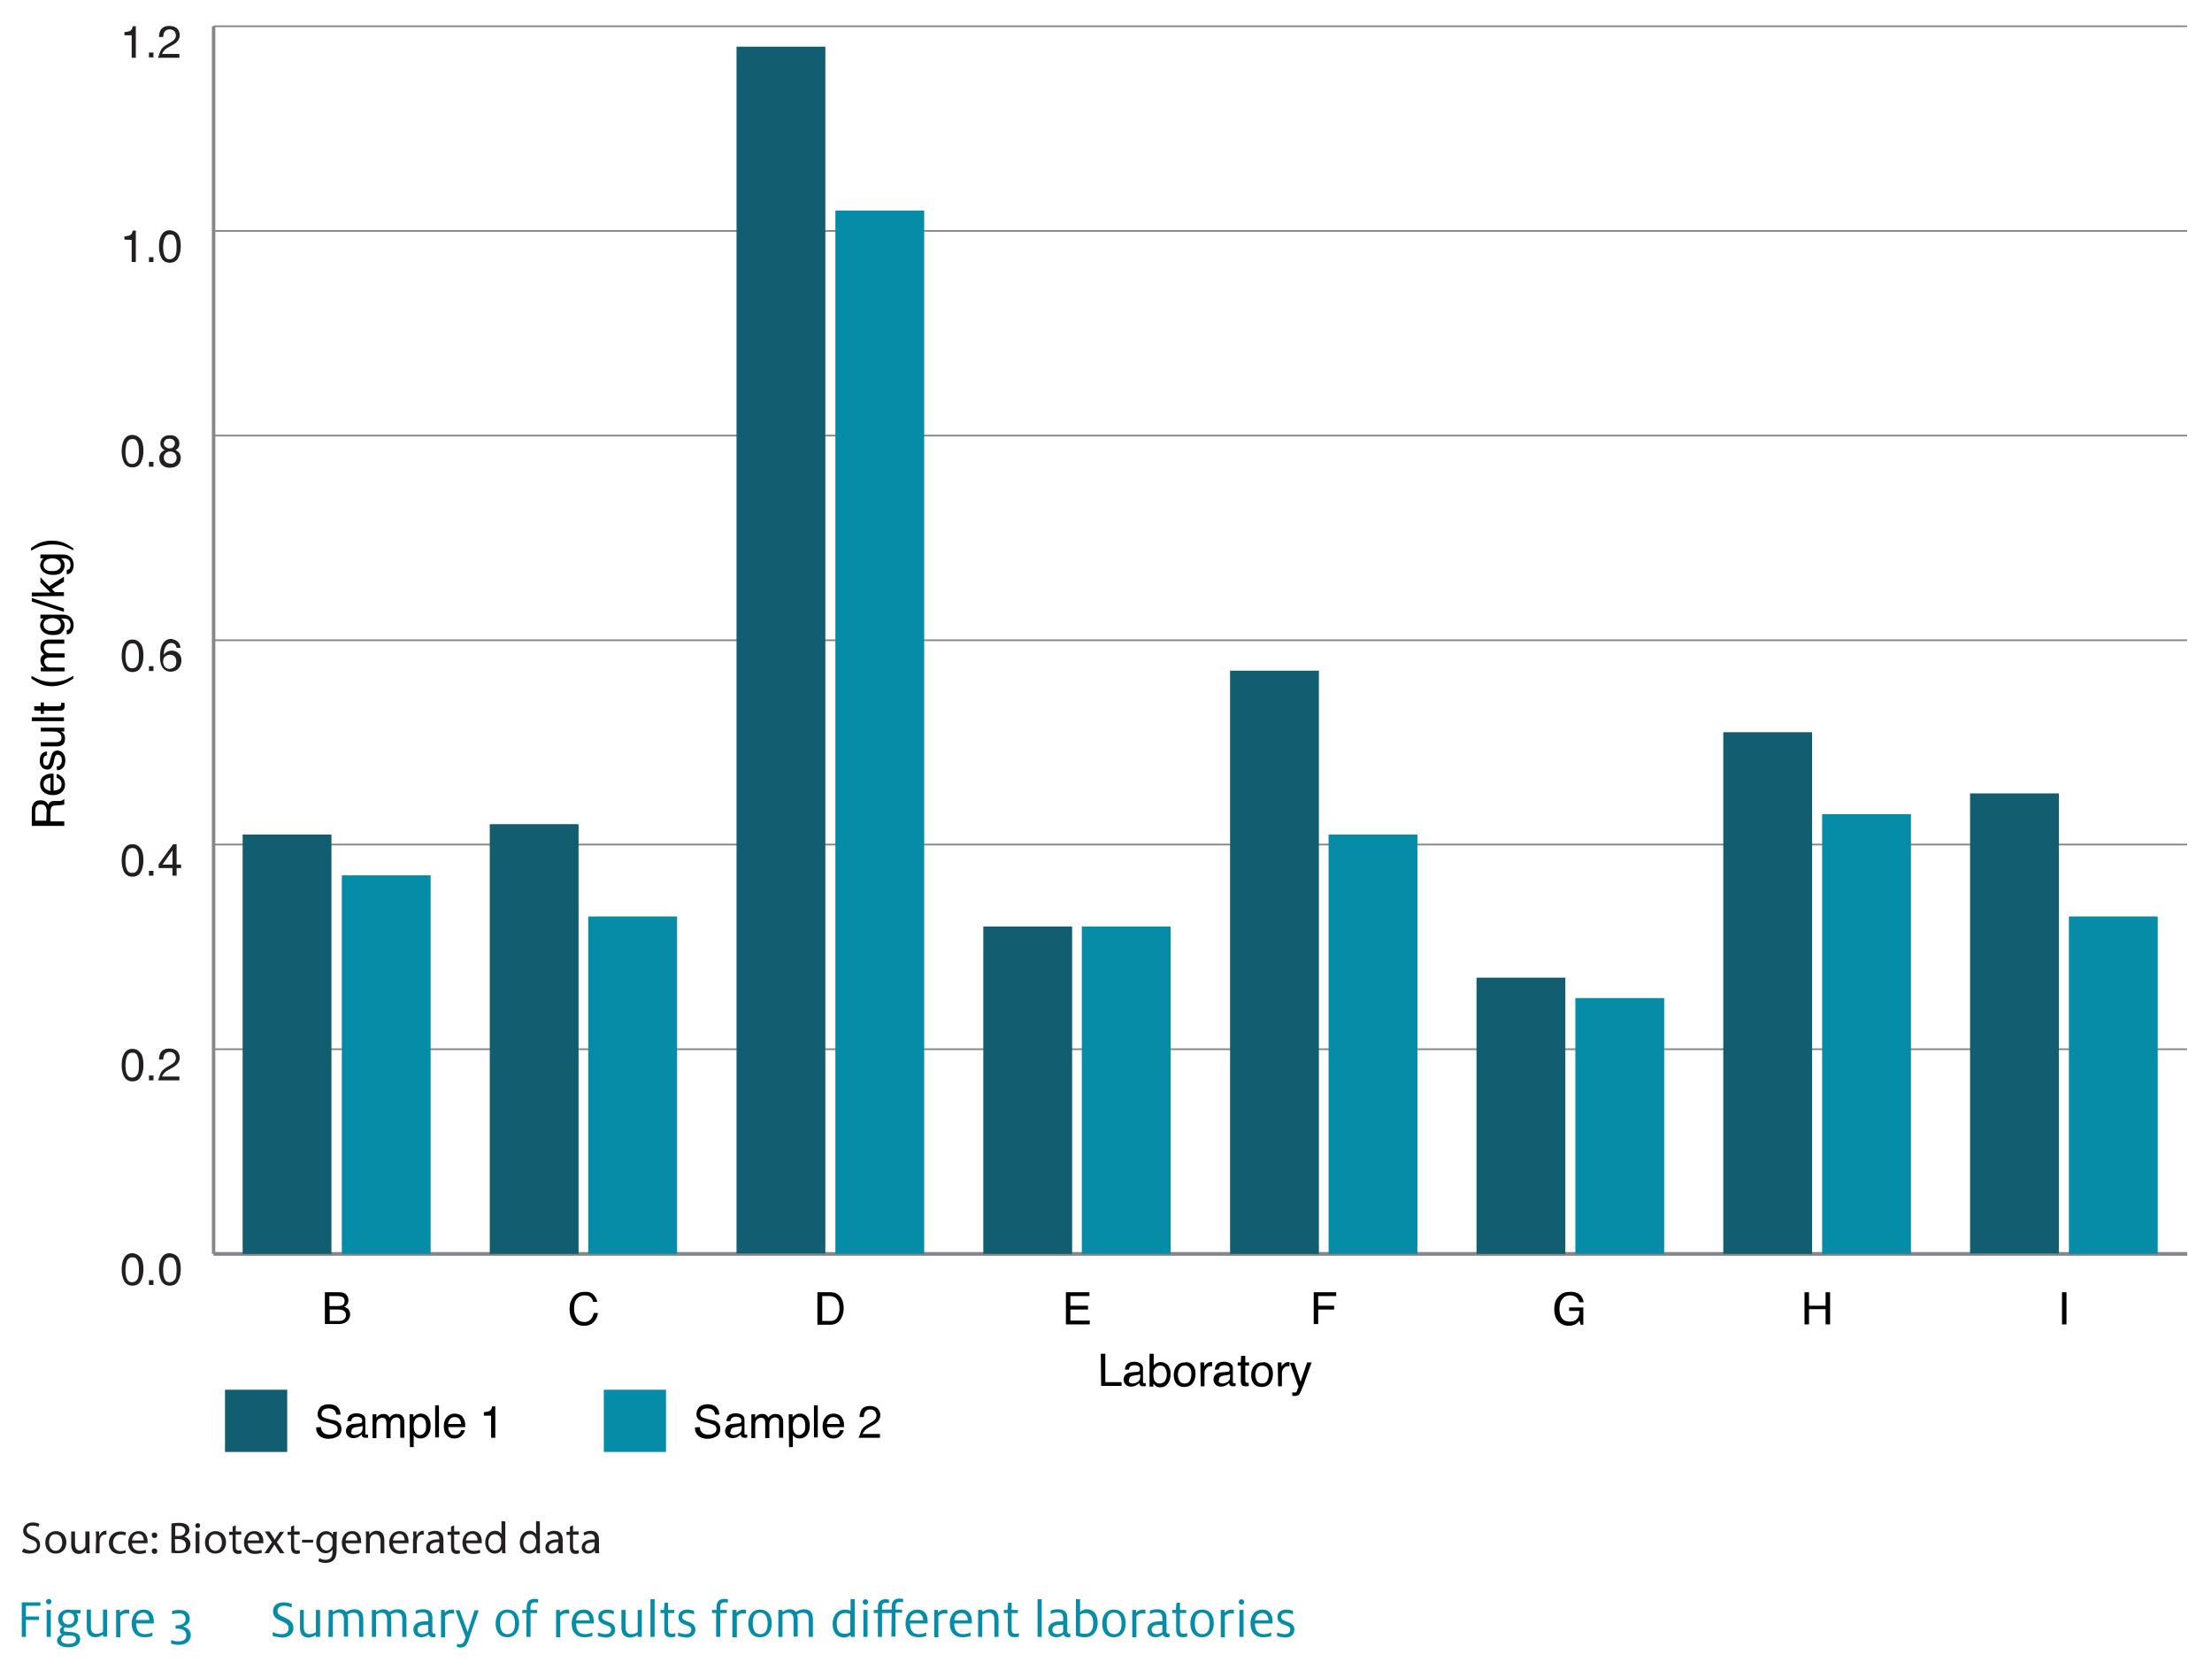 <?xml version="1.0" encoding="utf-8"?>
<!-- Generator: Adobe Illustrator 19.0.0, SVG Export Plug-In . SVG Version: 6.00 Build 0)  -->
<!DOCTYPE svg PUBLIC "-//W3C//DTD SVG 1.1//EN" "http://www.w3.org/Graphics/SVG/1.1/DTD/svg11.dtd">
<svg version="1.1" id="ThingstoAvoid-MeaningfulColour"
	 xmlns="http://www.w3.org/2000/svg" xmlns:xlink="http://www.w3.org/1999/xlink" x="0px" y="0px" viewBox="240 -171.3 640 483"
	 style="enable-background:new 240 -171.3 640 483;" xml:space="preserve">
<style type="text/css">
	.st0{fill:none;stroke:#85878A;stroke-miterlimit:10;}
	.st1{enable-background:new    ;}
	.st2{fill:#231F20;}
	.st3{fill:none;stroke:#85878A;stroke-width:0.5;stroke-miterlimit:10;}
	.st4{fill:#068CA6;}
	.st5{fill:#135D71;}
</style>
<title>Graphs</title>
<line class="st0" x1="301.8" y1="191.4" x2="872.8" y2="191.4"/>
<g class="st1">
	<path class="st2" d="M280.9,192.7c0.4,0.8,0.6,1.8,0.6,3.1c0,1.2-0.2,2.3-0.6,3.1c-0.5,1.2-1.4,1.7-2.6,1.7c-1.1,0-1.9-0.5-2.4-1.4
		c-0.4-0.8-0.7-1.9-0.7-3.2c0-1,0.1-1.9,0.4-2.7c0.5-1.4,1.4-2.1,2.7-2.1C279.5,191.3,280.2,191.8,280.9,192.7z M279.7,198.8
		c0.4-0.5,0.5-1.5,0.5-2.9c0-1-0.1-1.9-0.4-2.5c-0.3-0.7-0.7-1-1.5-1c-0.7,0-1.2,0.3-1.5,0.9c-0.3,0.6-0.5,1.6-0.5,2.8
		c0,0.9,0.1,1.7,0.3,2.2c0.3,0.9,0.8,1.3,1.6,1.3C278.9,199.6,279.4,199.3,279.7,198.8z"/>
	<path class="st2" d="M283.1,199h1.3v1.4h-1.3V199z"/>
	<path class="st2" d="M291.7,192.7c0.4,0.8,0.6,1.8,0.6,3.1c0,1.2-0.2,2.3-0.6,3.1c-0.5,1.2-1.4,1.7-2.6,1.7c-1.1,0-1.9-0.5-2.4-1.4
		c-0.4-0.8-0.7-1.9-0.7-3.2c0-1,0.1-1.9,0.4-2.7c0.5-1.4,1.4-2.1,2.7-2.1C290.2,191.3,291.2,191.8,291.7,192.7z M290.6,198.8
		c0.4-0.5,0.5-1.5,0.5-2.9c0-1-0.1-1.9-0.4-2.5c-0.3-0.7-0.7-1-1.5-1c-0.7,0-1.2,0.3-1.5,0.9c-0.3,0.6-0.5,1.6-0.5,2.8
		c0,0.9,0.1,1.7,0.3,2.2c0.3,0.9,0.8,1.3,1.6,1.3C289.7,199.6,290.2,199.3,290.6,198.8z"/>
</g>
<g class="st1">
	<path class="st2" d="M280.9,133.6c0.4,0.8,0.6,1.8,0.6,3.1c0,1.2-0.2,2.3-0.6,3.1c-0.5,1.2-1.4,1.7-2.6,1.7c-1.1,0-1.9-0.5-2.4-1.4
		c-0.4-0.8-0.7-1.9-0.7-3.2c0-1,0.1-1.9,0.4-2.7c0.5-1.4,1.4-2.1,2.7-2.1C279.5,132.1,280.2,132.6,280.9,133.6z M279.7,139.6
		c0.4-0.5,0.5-1.5,0.5-2.9c0-1-0.1-1.9-0.4-2.5c-0.3-0.7-0.7-1-1.5-1c-0.7,0-1.2,0.3-1.5,0.9c-0.3,0.6-0.5,1.6-0.5,2.8
		c0,0.9,0.1,1.7,0.3,2.2c0.3,0.9,0.8,1.3,1.6,1.3C278.9,140.4,279.4,140.1,279.7,139.6z"/>
	<path class="st2" d="M283.1,139.8h1.3v1.4h-1.3V139.8z"/>
	<path class="st2" d="M286.5,139.1c0.3-0.6,0.8-1.1,1.6-1.6l1.2-0.7c0.5-0.3,0.9-0.6,1.1-0.8c0.3-0.4,0.5-0.8,0.5-1.2
		c0-0.5-0.2-1-0.5-1.3s-0.7-0.5-1.3-0.5c-0.8,0-1.3,0.3-1.6,0.9c-0.2,0.3-0.2,0.8-0.3,1.3H286c0-0.8,0.2-1.4,0.4-1.9
		c0.5-0.9,1.4-1.3,2.6-1.3c1,0,1.8,0.3,2.3,0.8c0.5,0.6,0.7,1.2,0.7,1.9s-0.3,1.3-0.8,1.9c-0.3,0.3-0.8,0.7-1.6,1.1l-0.9,0.5
		c-0.4,0.2-0.7,0.4-1,0.7c-0.4,0.4-0.7,0.8-0.8,1.2h5v1.1h-6.2C286.1,140.4,286.2,139.7,286.5,139.1z"/>
</g>
<g class="st1">
	<path class="st2" d="M280.9,74.4c0.4,0.8,0.6,1.8,0.6,3.1c0,1.2-0.2,2.3-0.6,3.1c-0.5,1.2-1.4,1.7-2.6,1.7c-1.1,0-1.9-0.5-2.4-1.4
		c-0.4-0.8-0.7-1.9-0.7-3.2c0-1,0.1-1.9,0.4-2.7c0.5-1.4,1.4-2.1,2.7-2.1C279.5,72.9,280.2,73.4,280.9,74.4z M279.7,80.4
		c0.4-0.5,0.5-1.5,0.5-2.9c0-1-0.1-1.9-0.4-2.5c-0.3-0.7-0.7-1-1.5-1c-0.7,0-1.2,0.3-1.5,0.9s-0.5,1.6-0.5,2.8
		c0,0.9,0.1,1.7,0.3,2.2c0.3,0.9,0.8,1.3,1.6,1.3C278.9,81.2,279.4,81,279.7,80.4z"/>
	<path class="st2" d="M283.1,80.6h1.3V82h-1.3V80.6z"/>
	<path class="st2" d="M289.9,82v-2.2h-4v-1.1l4.2-5.8h1v5.9h1.3v1h-1.3V82H289.9L289.9,82z M289.9,78.8v-4.1l-2.9,4.1H289.9z"/>
</g>
<g class="st1">
	<path class="st2" d="M280.9,15.2c0.4,0.8,0.6,1.8,0.6,3.1c0,1.2-0.2,2.3-0.6,3.1c-0.5,1.2-1.4,1.7-2.6,1.7c-1.1,0-1.9-0.5-2.4-1.4
		c-0.4-0.8-0.7-1.9-0.7-3.2c0-1,0.1-1.9,0.4-2.7c0.5-1.4,1.4-2.1,2.7-2.1C279.5,13.7,280.2,14.2,280.9,15.2z M279.7,21.2
		c0.4-0.5,0.5-1.5,0.5-2.9c0-1-0.1-1.9-0.4-2.5c-0.3-0.7-0.7-1-1.5-1c-0.7,0-1.2,0.3-1.5,0.9c-0.3,0.6-0.5,1.6-0.5,2.8
		c0,0.9,0.1,1.7,0.3,2.2c0.3,0.9,0.8,1.3,1.6,1.3C278.9,22,279.4,21.8,279.7,21.2z"/>
	<path class="st2" d="M283.1,21.4h1.3v1.4h-1.3V21.4z"/>
	<path class="st2" d="M291.6,14.5c0.4,0.5,0.6,1.1,0.6,1.6h-1.1c-0.1-0.4-0.2-0.6-0.3-0.8c-0.3-0.4-0.7-0.6-1.3-0.6
		s-1.1,0.3-1.5,0.9c-0.4,0.6-0.6,1.4-0.6,2.5c0.3-0.4,0.6-0.7,1-0.9c0.4-0.2,0.8-0.3,1.2-0.3c0.8,0,1.4,0.2,2,0.7
		c0.6,0.5,0.9,1.2,0.9,2.2c0,0.8-0.3,1.6-0.8,2.2s-1.3,1-2.3,1c-0.9,0-1.6-0.3-2.2-1c-0.6-0.7-0.9-1.7-0.9-3.3
		c0-1.1,0.1-2.1,0.4-2.9c0.5-1.5,1.5-2.3,2.9-2.3C290.4,13.7,291.2,14,291.6,14.5z M290.7,21.4C291,21,291,20.5,291,20
		s-0.1-0.9-0.4-1.3s-0.8-0.6-1.5-0.6c-0.5,0-0.9,0.2-1.3,0.5c-0.4,0.3-0.6,0.8-0.6,1.5c0,0.6,0.2,1.1,0.5,1.5s0.8,0.6,1.4,0.6
		C290,22,290.4,21.8,290.7,21.4z"/>
</g>
<g class="st1">
	<path class="st2" d="M280.9-44c0.4,0.8,0.6,1.8,0.6,3.1c0,1.2-0.2,2.3-0.6,3.1c-0.5,1.2-1.4,1.7-2.6,1.7c-1.1,0-1.9-0.5-2.4-1.4
		c-0.4-0.8-0.7-1.9-0.7-3.2c0-1,0.1-1.9,0.4-2.7c0.5-1.4,1.4-2.1,2.7-2.1C279.5-45.4,280.2-45,280.9-44z M279.7-37.9
		c0.4-0.5,0.5-1.5,0.5-2.9c0-1-0.1-1.9-0.4-2.5c-0.3-0.7-0.7-1-1.5-1c-0.7,0-1.2,0.3-1.5,0.9c-0.3,0.6-0.5,1.6-0.5,2.8
		c0,0.9,0.1,1.7,0.3,2.2c0.3,0.9,0.8,1.3,1.6,1.3C278.9-37.1,279.4-37.4,279.7-37.9z"/>
	<path class="st2" d="M283.1-37.7h1.3v1.4h-1.3V-37.7z"/>
	<path class="st2" d="M286.9-41.7c-0.3-0.3-0.5-0.8-0.5-1.3c0-0.7,0.2-1.3,0.7-1.7c0.5-0.5,1.2-0.7,2.1-0.7c0.9,0,1.6,0.2,2,0.7
		c0.5,0.5,0.7,1,0.7,1.6s-0.1,1-0.4,1.4c-0.2,0.2-0.4,0.4-0.7,0.6c0.4,0.2,0.7,0.4,0.9,0.6c0.4,0.4,0.6,1,0.6,1.7
		c0,0.8-0.3,1.5-0.8,2s-1.3,0.8-2.3,0.8c-0.9,0-1.6-0.2-2.2-0.7c-0.6-0.5-0.9-1.2-0.9-2.1c0-0.5,0.1-1,0.4-1.4s0.7-0.7,1.2-0.9
		C287.2-41.3,287-41.5,286.9-41.7z M290.6-37.6c0.3-0.3,0.5-0.7,0.5-1.3s-0.2-1-0.5-1.3s-0.8-0.5-1.4-0.5c-0.5,0-1,0.2-1.3,0.5
		s-0.5,0.7-0.5,1.3c0,0.5,0.2,0.9,0.5,1.2s0.8,0.5,1.5,0.5C289.8-37.1,290.2-37.3,290.6-37.6z M290.2-42.1c0.3-0.3,0.4-0.6,0.4-1
		c0-0.3-0.1-0.7-0.4-0.9c-0.3-0.3-0.7-0.4-1.2-0.4s-0.9,0.1-1.2,0.4c-0.2,0.3-0.4,0.6-0.4,1s0.2,0.8,0.5,1s0.7,0.4,1.1,0.4
		C289.7-41.6,290.1-41.8,290.2-42.1z"/>
</g>
<g class="st1">
	<path class="st2" d="M276-102v-0.9c0.8-0.1,1.4-0.2,1.7-0.4c0.3-0.2,0.6-0.6,0.7-1.3h0.9v9.1h-1.2v-6.4L276-102L276-102z"/>
	<path class="st2" d="M283.1-96.9h1.3v1.4h-1.3V-96.9z"/>
	<path class="st2" d="M291.7-103.2c0.4,0.8,0.6,1.8,0.6,3.1c0,1.2-0.2,2.3-0.6,3.1c-0.5,1.2-1.4,1.7-2.6,1.7c-1.1,0-1.9-0.5-2.4-1.4
		c-0.4-0.8-0.7-1.9-0.7-3.2c0-1,0.1-1.9,0.4-2.7c0.5-1.4,1.4-2.1,2.7-2.1C290.2-104.6,291.2-104.1,291.7-103.2z M290.6-97.1
		c0.4-0.5,0.5-1.5,0.5-2.9c0-1-0.1-1.9-0.4-2.5c-0.3-0.7-0.7-1-1.5-1c-0.7,0-1.2,0.3-1.5,0.9s-0.5,1.6-0.5,2.8
		c0,0.9,0.1,1.7,0.3,2.2c0.3,0.9,0.8,1.3,1.6,1.3C289.7-96.3,290.2-96.6,290.6-97.1z"/>
</g>
<g class="st1">
	<path class="st2" d="M276-161.1v-0.9c0.8-0.1,1.4-0.2,1.7-0.4s0.6-0.6,0.7-1.3h0.9v9.1h-1.2v-6.5L276-161.1L276-161.1z"/>
	<path class="st2" d="M283.1-156.1h1.3v1.4h-1.3V-156.1z"/>
	<path class="st2" d="M286.5-156.7c0.3-0.6,0.8-1.1,1.6-1.6l1.2-0.7c0.5-0.3,0.9-0.6,1.1-0.8c0.3-0.4,0.5-0.8,0.5-1.2
		c0-0.5-0.2-1-0.5-1.3s-0.7-0.5-1.3-0.5c-0.8,0-1.3,0.3-1.6,0.9c-0.2,0.3-0.2,0.8-0.3,1.3H286c0-0.8,0.2-1.4,0.4-1.9
		c0.5-0.9,1.4-1.3,2.6-1.3c1,0,1.8,0.3,2.3,0.8c0.5,0.6,0.7,1.2,0.7,1.9s-0.3,1.3-0.8,1.9c-0.3,0.3-0.8,0.7-1.6,1.1l-0.9,0.5
		c-0.4,0.2-0.7,0.4-1,0.7c-0.4,0.4-0.7,0.8-0.8,1.2h5v1.1h-6.2C286.1-155.5,286.2-156.2,286.5-156.7z"/>
</g>
<line class="st0" x1="301.8" y1="191.4" x2="301.8" y2="-163.7"/>
<line class="st0" x1="301.8" y1="191.4" x2="872.8" y2="191.4"/>
<line class="st3" x1="301.8" y1="132.2" x2="872.8" y2="132.2"/>
<line class="st3" x1="301.8" y1="73" x2="872.8" y2="73"/>
<line class="st3" x1="301.8" y1="13.9" x2="872.8" y2="13.9"/>
<line class="st3" x1="301.8" y1="-45.3" x2="872.8" y2="-45.3"/>
<line class="st3" x1="301.8" y1="-104.5" x2="872.8" y2="-104.5"/>
<line class="st3" x1="301.8" y1="-163.7" x2="872.8" y2="-163.7"/>
<rect x="338.9" y="81.9" class="st4" width="25.7" height="109.5"/>
<rect x="410.2" y="93.8" class="st4" width="25.7" height="97.6"/>
<rect x="481.7" y="-110.4" class="st4" width="25.7" height="301.8"/>
<rect x="553" y="96.7" class="st4" width="25.7" height="94.7"/>
<rect x="624.4" y="70.1" class="st4" width="25.7" height="121.3"/>
<rect x="695.8" y="117.4" class="st4" width="25.7" height="74"/>
<rect x="767.2" y="64.2" class="st4" width="25.7" height="127.2"/>
<rect x="838.6" y="93.8" class="st4" width="25.7" height="97.6"/>
<rect x="310.2" y="70.1" class="st5" width="25.7" height="121.3"/>
<rect x="381.7" y="67.1" class="st5" width="25.7" height="124.3"/>
<rect x="453.1" y="-157.8" class="st5" width="25.7" height="349.1"/>
<rect x="524.5" y="96.7" class="st5" width="25.7" height="94.7"/>
<rect x="595.9" y="22.7" class="st5" width="25.7" height="168.7"/>
<rect x="667.2" y="111.5" class="st5" width="25.7" height="79.9"/>
<rect x="738.6" y="40.5" class="st5" width="25.7" height="150.9"/>
<rect x="810" y="58.2" class="st5" width="25.7" height="133.1"/>
<g class="st1">
	<path d="M836.6,202.5h1.3v9.3h-1.3V202.5z"/>
</g>
<g class="st1">
	<path d="M762.1,202.5h1.3v3.9h4.8v-3.9h1.3v9.3h-1.3v-4.4h-4.8v4.4h-1.3V202.5z"/>
</g>
<g class="st1">
	<path d="M696.5,202.8c0.9,0.5,1.5,1.3,1.7,2.6h-1.3c-0.1-0.7-0.5-1.2-0.9-1.5c-0.5-0.3-1.1-0.5-1.8-0.5c-0.8,0-1.6,0.3-2.1,1
		c-0.6,0.6-0.9,1.6-0.9,2.9c0,1.1,0.2,2,0.7,2.7s1.3,1,2.3,1c0.8,0,1.5-0.2,2-0.7s0.8-1.3,0.8-2.4H694v-1h4.1v5h-0.8l-0.3-1.2
		c-0.4,0.5-0.8,0.8-1.1,1c-0.5,0.3-1.2,0.5-2.1,0.5c-1.1,0-2-0.4-2.8-1.1c-0.9-0.9-1.3-2.1-1.3-3.7s0.4-2.8,1.3-3.7
		c0.8-0.9,1.8-1.3,3.1-1.3C695.1,202.3,695.9,202.5,696.5,202.8z"/>
</g>
<g class="st1">
	<path d="M620.1,202.5h6.5v1.1h-5.2v2.8h4.6v1.1h-4.6v4.2h-1.3V202.5z"/>
</g>
<g class="st1">
	<path d="M548.4,202.5h6.8v1.1h-5.5v2.8h5.1v1.1h-5.1v3.2h5.6v1.1h-6.9L548.4,202.5L548.4,202.5z"/>
</g>
<g class="st1">
	<path d="M476.6,202.5h3.7c1.3,0,2.2,0.5,2.9,1.4c0.6,0.8,0.9,1.9,0.9,3.2c0,1-0.2,1.9-0.6,2.7c-0.6,1.4-1.8,2.1-3.3,2.1h-3.7v-9.4
		H476.6z M480.1,210.8c0.4,0,0.8,0,1-0.1c0.5-0.2,0.9-0.5,1.2-1c0.2-0.4,0.4-0.9,0.5-1.4c0.1-0.4,0.1-0.7,0.1-1
		c0-1.2-0.2-2.1-0.7-2.7c-0.4-0.6-1.2-1-2.2-1h-2.1v7.2H480.1z"/>
</g>
<g class="st1">
	<path d="M411.7,203.2c0.6,0.6,1,1.3,1.1,2.1h-1.2c-0.1-0.6-0.4-1.1-0.8-1.4c-0.4-0.4-1-0.5-1.7-0.5c-0.9,0-1.6,0.3-2.2,1
		c-0.6,0.7-0.8,1.6-0.8,3c0,1.1,0.3,2,0.8,2.7s1.2,1,2.2,1c0.9,0,1.6-0.4,2.1-1.1c0.3-0.4,0.4-0.9,0.6-1.5h1.2
		c-0.1,1-0.5,1.8-1.1,2.5c-0.7,0.8-1.7,1.2-3,1.2c-1.1,0-2-0.3-2.7-1c-1-0.9-1.4-2.2-1.4-4c0-1.4,0.4-2.5,1.1-3.4
		c0.8-1,1.9-1.4,3.2-1.4C410.2,202.3,411.1,202.6,411.7,203.2z"/>
</g>
<g class="st1">
	<path d="M334.1,202.5h4c1.1,0,1.9,0.3,2.3,1c0.3,0.4,0.4,0.8,0.4,1.3c0,0.6-0.2,1.1-0.5,1.4c-0.2,0.2-0.4,0.4-0.7,0.5
		c0.5,0.2,0.8,0.4,1.1,0.6c0.4,0.4,0.6,1,0.6,1.7c0,0.6-0.2,1.1-0.6,1.6c-0.6,0.7-1.5,1.1-2.7,1.1h-4v-9.2L334.1,202.5L334.1,202.5z
		 M337.7,206.5c0.5,0,1-0.1,1.3-0.2c0.5-0.2,0.7-0.7,0.7-1.3s-0.2-1-0.8-1.2c-0.3-0.1-0.7-0.2-1.3-0.2h-2.3v2.9H337.7L337.7,206.5z
		 M338.1,210.8c0.8,0,1.3-0.2,1.7-0.7c0.2-0.3,0.3-0.6,0.3-1c0-0.7-0.3-1.1-0.9-1.4c-0.3-0.1-0.8-0.2-1.3-0.2h-2.5v3.3L338.1,210.8
		L338.1,210.8z"/>
</g>
<g class="st1">
	<path d="M249.2,67.4v-4.2c0-0.7,0.1-1.3,0.3-1.7c0.4-0.9,1.1-1.3,2.2-1.3c0.6,0,1,0.1,1.4,0.3s0.6,0.6,0.9,1
		c0.1-0.4,0.3-0.6,0.6-0.8c0.2-0.2,0.6-0.3,1.2-0.3h1.2c0.4,0,0.6,0,0.8-0.1c0.3-0.1,0.5-0.2,0.6-0.4h0.2v1.5
		c-0.1,0-0.2,0.1-0.3,0.1s-0.4,0-0.7,0.1l-1.6,0.1c-0.6,0-1,0.2-1.2,0.7c-0.1,0.2-0.2,0.6-0.2,1.1v2.8h4v1.3h-9.4L249.2,67.4
		L249.2,67.4z M253.5,63.3c0-0.6-0.1-1-0.4-1.4s-0.7-0.5-1.3-0.5c-0.7,0-1.1,0.2-1.4,0.7c-0.1,0.3-0.2,0.6-0.2,1v3h3.2L253.5,63.3
		C253.4,63.3,253.5,63.3,253.5,63.3z"/>
	<path d="M251.9,54.1c0.2-0.4,0.5-0.8,0.9-1c0.3-0.2,0.7-0.4,1.2-0.5c0.3-0.1,0.8-0.1,1.5-0.1v4.9c0.7,0,1.2-0.2,1.7-0.5
		s0.6-0.8,0.6-1.4c0-0.6-0.2-1.1-0.6-1.4c-0.2-0.2-0.5-0.3-0.8-0.4v-1.1c0.2,0,0.5,0.1,0.8,0.3s0.6,0.4,0.8,0.6
		c0.3,0.3,0.6,0.8,0.7,1.3c0.1,0.3,0.1,0.6,0.1,0.9c0,0.8-0.3,1.6-0.9,2.1c-0.6,0.6-1.5,0.9-2.6,0.9c-1.1,0-2-0.3-2.7-0.9
		s-1-1.4-1-2.3C251.6,55,251.7,54.5,251.9,54.1z M254.6,53.7c-0.5,0-0.9,0.2-1.2,0.3c-0.5,0.3-0.8,0.8-0.8,1.6c0,0.5,0.2,1,0.6,1.3
		c0.4,0.3,0.9,0.5,1.4,0.6V53.7z"/>
	<path d="M256.4,50.4c0.4,0,0.7-0.1,0.9-0.3c0.4-0.3,0.6-0.8,0.6-1.5c0-0.4-0.1-0.8-0.3-1.1c-0.2-0.3-0.5-0.5-0.9-0.5
		c-0.3,0-0.5,0.1-0.7,0.4c-0.1,0.2-0.2,0.5-0.3,1l-0.2,0.9c-0.1,0.6-0.3,1-0.5,1.3c-0.3,0.5-0.7,0.7-1.3,0.7s-1.2-0.2-1.6-0.7
		c-0.4-0.5-0.6-1.1-0.6-1.9c0-1,0.3-1.8,0.9-2.2c0.4-0.3,0.8-0.4,1.2-0.4v1.1c-0.3,0-0.5,0.1-0.7,0.3c-0.3,0.3-0.4,0.7-0.4,1.4
		c0,0.4,0.1,0.8,0.2,1c0.2,0.2,0.4,0.3,0.7,0.3s0.5-0.1,0.7-0.4c0.1-0.2,0.2-0.4,0.3-0.8l0.2-0.8c0.2-0.8,0.4-1.4,0.6-1.7
		c0.3-0.4,0.8-0.7,1.4-0.7c0.6,0,1.1,0.2,1.6,0.7c0.4,0.5,0.7,1.2,0.7,2.1c0,1-0.2,1.7-0.7,2.2s-1,0.7-1.7,0.7L256.4,50.4
		L256.4,50.4z"/>
	<path d="M251.8,43.4h4.5c0.3,0,0.6-0.1,0.9-0.2c0.4-0.2,0.6-0.6,0.6-1.1c0-0.8-0.4-1.3-1.1-1.6c-0.4-0.2-0.9-0.2-1.6-0.2h-3.3v-1.1
		h6.8v1.1h-1c0.3,0.1,0.5,0.3,0.7,0.5c0.4,0.4,0.5,0.9,0.5,1.6c0,1-0.3,1.6-1,1.9c-0.3,0.2-0.8,0.3-1.4,0.3h-4.6V43.4z"/>
	<path d="M249.2,37.3v-1.1h9.3v1.1H249.2z"/>
	<path d="M249.9,34.2V33h1.9v-1.1h0.9V33h4.4c0.2,0,0.4-0.1,0.5-0.2c0-0.1,0.1-0.2,0.1-0.4c0-0.1,0-0.1,0-0.2s0-0.1,0-0.2h0.9
		c0,0.1,0.1,0.3,0.1,0.4c0,0.1,0,0.3,0,0.5c0,0.5-0.1,0.9-0.4,1.1c-0.3,0.2-0.6,0.3-1.1,0.3h-4.5v0.9h-0.9v-0.9L249.9,34.2
		L249.9,34.2z"/>
	<path d="M249.1,24.2c1.3,0.7,2.2,1.1,2.8,1.3c0.9,0.3,2,0.5,3.2,0.5c1.2,0,2.3-0.2,3.4-0.5c0.6-0.2,1.5-0.6,2.7-1.3V25
		c-1,0.6-1.6,1-1.8,1.1c-0.3,0.1-0.6,0.3-1.1,0.5c-0.6,0.2-1.3,0.4-2,0.5c-0.4,0-0.7,0.1-1.1,0.1c-1.3,0-2.4-0.2-3.3-0.6
		c-0.6-0.2-1.6-0.8-2.8-1.6C249.1,25,249.1,24.2,249.1,24.2z"/>
	<path d="M251.8,22.9v-1.1h1c-0.3-0.3-0.6-0.5-0.7-0.7c-0.3-0.4-0.4-0.8-0.4-1.3s0.1-1,0.4-1.3c0.2-0.2,0.4-0.4,0.7-0.5
		c-0.4-0.3-0.6-0.6-0.8-0.9s-0.3-0.7-0.3-1.2c0-0.9,0.3-1.5,1-1.9c0.4-0.2,0.8-0.3,1.4-0.3h4.5v1.2h-4.7c-0.5,0-0.8,0.1-0.9,0.3
		c-0.2,0.2-0.3,0.5-0.3,0.8c0,0.4,0.2,0.8,0.5,1.2c0.3,0.3,0.8,0.5,1.5,0.5h4v1.2h-4.4c-0.5,0-0.8,0.1-1,0.2c-0.3,0.2-0.5,0.5-0.5,1
		c0,0.4,0.2,0.8,0.5,1.2c0.3,0.4,0.9,0.5,1.8,0.5h3.6v1.1C258.7,22.9,251.8,22.9,251.8,22.9z"/>
	<path d="M252,8.3c0.1-0.2,0.4-0.4,0.6-0.7h-0.9V6.5h6.2c0.9,0,1.5,0.1,2,0.4c0.9,0.5,1.4,1.4,1.4,2.7c0,0.7-0.2,1.3-0.5,1.8
		s-0.8,0.8-1.5,0.8V11c0.3-0.1,0.5-0.2,0.7-0.3c0.3-0.3,0.4-0.7,0.4-1.2c0-0.9-0.3-1.4-0.9-1.7c-0.4-0.2-1-0.2-1.9-0.2
		c0.3,0.2,0.6,0.5,0.8,0.8c0.2,0.3,0.3,0.7,0.3,1.3c0,0.7-0.3,1.4-0.8,1.9c-0.5,0.6-1.4,0.8-2.6,0.8c-1.1,0-2-0.3-2.7-0.8
		c-0.6-0.6-1-1.2-1-2C251.6,9.1,251.8,8.7,252,8.3z M253.2,8.1c-0.4,0.3-0.6,0.8-0.6,1.3c0,0.8,0.4,1.3,1.1,1.6
		c0.4,0.2,0.9,0.2,1.6,0.2c0.8,0,1.3-0.2,1.7-0.5c0.4-0.3,0.6-0.7,0.6-1.2c0-0.8-0.4-1.4-1.1-1.7c-0.4-0.2-0.9-0.3-1.5-0.3
		C254.3,7.6,253.7,7.8,253.2,8.1z"/>
	<path d="M249.2,2.7v-1l9.3,3v1L249.2,2.7z"/>
	<path d="M249.2,1.2V0.1h5.4l-2.9-2.9v-1.5l2.5,2.6l4.3-2.8V-3L255-0.9l0.9,0.9h2.6v1.1L249.2,1.2L249.2,1.2z"/>
	<path d="M252-9.1c0.1-0.2,0.4-0.4,0.6-0.7h-0.9v-1.1h6.2c0.9,0,1.5,0.1,2,0.4c0.9,0.5,1.4,1.4,1.4,2.7c0,0.7-0.2,1.3-0.5,1.8
		s-0.8,0.8-1.5,0.8v-1.2c0.3-0.1,0.5-0.2,0.7-0.3c0.3-0.3,0.4-0.7,0.4-1.2c0-0.9-0.3-1.4-0.9-1.7c-0.4-0.2-1-0.2-1.9-0.2
		c0.3,0.2,0.6,0.5,0.8,0.8c0.2,0.3,0.3,0.7,0.3,1.3c0,0.7-0.3,1.4-0.8,1.9c-0.5,0.6-1.4,0.8-2.6,0.8c-1.1,0-2-0.3-2.7-0.8
		c-0.6-0.6-1-1.2-1-2C251.6-8.2,251.8-8.7,252-9.1z M253.2-9.2c-0.4,0.3-0.6,0.8-0.6,1.3c0,0.8,0.4,1.3,1.1,1.6
		c0.4,0.2,0.9,0.2,1.6,0.2c0.8,0,1.3-0.2,1.7-0.5c0.4-0.3,0.6-0.7,0.6-1.2c0-0.8-0.4-1.4-1.1-1.7c-0.4-0.2-0.9-0.3-1.5-0.3
		C254.3-9.7,253.7-9.6,253.2-9.2z"/>
	<path d="M261.2-12.1c-1.3-0.7-2.3-1.1-2.9-1.3c-0.9-0.3-2-0.4-3.2-0.4c-1.2,0-2.3,0.2-3.4,0.5c-0.6,0.2-1.5,0.6-2.7,1.3v-0.8
		c1-0.7,1.7-1,1.9-1.2c0.2-0.1,0.6-0.3,1-0.4c0.5-0.2,1.1-0.3,1.6-0.4c0.5-0.1,1-0.1,1.5-0.1c1.3,0,2.4,0.2,3.4,0.6
		c0.6,0.2,1.6,0.8,2.8,1.6V-12.1z"/>
</g>
<g class="st1">
	<path d="M558.5,220.3h1.3v8.2h4.7v1.1h-5.9L558.5,220.3L558.5,220.3z"/>
	<path d="M569.2,225.5c0.3,0,0.4-0.1,0.5-0.3c0.1-0.1,0.1-0.2,0.1-0.4c0-0.4-0.1-0.7-0.4-0.9c-0.3-0.2-0.7-0.3-1.2-0.3
		c-0.6,0-1,0.2-1.3,0.5c-0.1,0.2-0.2,0.4-0.3,0.8h-1.1c0-0.8,0.3-1.4,0.8-1.8c0.5-0.3,1.1-0.5,1.8-0.5c0.8,0,1.4,0.2,1.9,0.5
		s0.7,0.8,0.7,1.4v3.9c0,0.1,0,0.2,0.1,0.3c0,0.1,0.2,0.1,0.3,0.1s0.1,0,0.2,0c0.1,0,0.1,0,0.2,0v0.8c-0.2,0.1-0.3,0.1-0.4,0.1
		s-0.2,0-0.4,0c-0.4,0-0.7-0.1-0.9-0.4c-0.1-0.1-0.2-0.4-0.2-0.6c-0.2,0.3-0.6,0.6-1,0.8s-0.9,0.3-1.4,0.3c-0.6,0-1.1-0.2-1.5-0.6
		c-0.4-0.4-0.6-0.9-0.6-1.4c0-0.6,0.2-1.1,0.6-1.5c0.4-0.3,0.9-0.6,1.5-0.6L569.2,225.5z M566.8,228.6c0.2,0.2,0.5,0.3,0.9,0.3
		s0.8-0.1,1.2-0.3c0.6-0.3,1-0.8,1-1.5v-0.9c-0.1,0.1-0.3,0.2-0.5,0.2s-0.4,0.1-0.6,0.1l-0.7,0.1c-0.4,0.1-0.7,0.1-0.9,0.3
		c-0.4,0.2-0.5,0.5-0.5,1C566.5,228.2,566.6,228.4,566.8,228.6z"/>
	<path d="M572.7,220.3h1.1v3.4c0.2-0.3,0.5-0.6,0.9-0.7c0.3-0.2,0.7-0.3,1.1-0.3c0.8,0,1.5,0.3,2.1,0.9c0.5,0.6,0.8,1.4,0.8,2.6
		c0,1.1-0.3,2-0.8,2.7s-1.2,1.1-2.2,1.1c-0.5,0-1-0.1-1.3-0.4c-0.2-0.1-0.4-0.4-0.7-0.7v0.9h-1.1v-9.5H572.7z M577.1,228.1
		c0.3-0.5,0.5-1.1,0.5-1.9c0-0.7-0.2-1.3-0.5-1.8s-0.8-0.7-1.4-0.7c-0.5,0-1,0.2-1.4,0.6s-0.6,1-0.6,1.9c0,0.6,0.1,1.2,0.2,1.6
		c0.3,0.7,0.9,1.1,1.7,1.1C576.3,228.8,576.8,228.6,577.1,228.1z"/>
	<path d="M585,223.5c0.6,0.6,0.9,1.4,0.9,2.6c0,1.1-0.3,2-0.8,2.7s-1.4,1.1-2.5,1.1c-0.9,0-1.7-0.3-2.2-0.9s-0.8-1.5-0.8-2.5
		c0-1.1,0.3-2.1,0.9-2.7c0.6-0.7,1.3-1,2.3-1C583.6,222.6,584.4,222.9,585,223.5z M584.3,228c0.3-0.6,0.4-1.2,0.4-1.9
		c0-0.6-0.1-1.1-0.3-1.5c-0.3-0.6-0.9-0.9-1.6-0.9c-0.7,0-1.2,0.3-1.5,0.8s-0.5,1.2-0.5,1.9s0.2,1.3,0.5,1.8s0.8,0.7,1.5,0.7
		C583.5,228.9,584,228.6,584.3,228z"/>
	<path d="M587.3,222.8h1.1v1.2c0.1-0.2,0.3-0.5,0.7-0.8c0.3-0.3,0.7-0.5,1.2-0.5h0.1c0,0,0.1,0,0.3,0v1.2c-0.1,0-0.1,0-0.2,0
		c-0.1,0-0.1,0-0.2,0c-0.6,0-1,0.2-1.3,0.6c-0.3,0.4-0.5,0.8-0.5,1.3v3.9h-1.1L587.3,222.8L587.3,222.8z"/>
	<path d="M595.2,225.5c0.3,0,0.4-0.1,0.5-0.3c0.1-0.1,0.1-0.2,0.1-0.4c0-0.4-0.1-0.7-0.4-0.9c-0.3-0.2-0.7-0.3-1.2-0.3
		c-0.6,0-1,0.2-1.3,0.5c-0.1,0.2-0.2,0.4-0.3,0.8h-1.1c0-0.8,0.3-1.4,0.8-1.8c0.5-0.3,1.1-0.5,1.8-0.5c0.8,0,1.4,0.2,1.9,0.5
		s0.7,0.8,0.7,1.4v3.9c0,0.1,0,0.2,0.1,0.3c0,0.1,0.2,0.1,0.3,0.1s0.1,0,0.2,0c0.1,0,0.1,0,0.2,0v0.8c-0.2,0.1-0.3,0.1-0.4,0.1
		s-0.2,0-0.4,0c-0.4,0-0.7-0.1-0.9-0.4c-0.1-0.1-0.2-0.4-0.2-0.6c-0.2,0.3-0.6,0.6-1,0.8s-0.9,0.3-1.4,0.3c-0.6,0-1.1-0.2-1.5-0.6
		c-0.4-0.4-0.6-0.9-0.6-1.4c0-0.6,0.2-1.1,0.6-1.5c0.4-0.3,0.9-0.6,1.5-0.6L595.2,225.5z M592.8,228.6c0.2,0.2,0.5,0.3,0.9,0.3
		s0.8-0.1,1.2-0.3c0.6-0.3,1-0.8,1-1.5v-0.9c-0.1,0.1-0.3,0.2-0.5,0.2c-0.2,0.1-0.4,0.1-0.6,0.1l-0.7,0.1c-0.4,0.1-0.7,0.1-0.9,0.3
		c-0.4,0.2-0.5,0.5-0.5,1C592.5,228.2,592.6,228.4,592.8,228.6z"/>
	<path d="M599.1,220.9h1.2v1.9h1.1v0.9h-1.1v4.4c0,0.2,0.1,0.4,0.2,0.5c0.1,0,0.2,0.1,0.4,0.1c0.1,0,0.1,0,0.2,0c0.1,0,0.1,0,0.2,0
		v0.9c-0.1,0-0.3,0.1-0.4,0.1s-0.3,0-0.5,0c-0.5,0-0.9-0.1-1.1-0.4c-0.2-0.3-0.3-0.6-0.3-1.1v-4.5h-0.9v-0.9h0.9L599.1,220.9
		L599.1,220.9z"/>
	<path d="M607.4,223.5c0.6,0.6,0.9,1.4,0.9,2.6c0,1.1-0.3,2-0.8,2.7s-1.4,1.1-2.5,1.1c-0.9,0-1.7-0.3-2.2-0.9s-0.8-1.5-0.8-2.5
		c0-1.1,0.3-2.1,0.9-2.7c0.6-0.7,1.3-1,2.3-1C606,222.6,606.8,222.9,607.4,223.5z M606.7,228c0.3-0.6,0.4-1.2,0.4-1.9
		c0-0.6-0.1-1.1-0.3-1.5c-0.3-0.6-0.9-0.9-1.6-0.9s-1.2,0.3-1.5,0.8s-0.5,1.2-0.5,1.9s0.2,1.3,0.5,1.8s0.8,0.7,1.5,0.7
		S606.4,228.6,606.7,228z"/>
	<path d="M609.7,222.8h1.1v1.2c0.1-0.2,0.3-0.5,0.7-0.8c0.3-0.3,0.7-0.5,1.2-0.5h0.1c0,0,0.1,0,0.3,0v1.2c-0.1,0-0.1,0-0.2,0
		s-0.1,0-0.2,0c-0.6,0-1,0.2-1.3,0.6s-0.5,0.8-0.5,1.3v3.9h-1.1L609.7,222.8L609.7,222.8z"/>
	<path d="M618.2,222.8h1.3c-0.2,0.4-0.5,1.4-1.1,3c-0.4,1.2-0.8,2.1-1,2.9c-0.7,1.7-1.1,2.8-1.4,3.2s-0.7,0.6-1.4,0.6
		c-0.2,0-0.3,0-0.4,0s-0.2,0-0.3-0.1v-1c0.2,0.1,0.3,0.1,0.4,0.1c0.1,0,0.2,0,0.2,0c0.2,0,0.4,0,0.5-0.1s0.2-0.2,0.2-0.3
		c0,0,0.1-0.2,0.2-0.5c0.1-0.3,0.2-0.5,0.3-0.7l-2.5-7h1.3l1.8,5.5L618.2,222.8z"/>
</g>
<g class="st1">
	<path d="M332.9,241.5c0,0.5,0.1,1,0.4,1.3c0.4,0.6,1.1,0.9,2.1,0.9c0.5,0,0.9-0.1,1.2-0.2c0.7-0.3,1.1-0.7,1.1-1.4
		c0-0.5-0.2-0.9-0.5-1.1c-0.3-0.2-0.8-0.4-1.5-0.6l-1.2-0.3c-0.8-0.2-1.4-0.4-1.7-0.6c-0.6-0.4-0.9-1-0.9-1.7c0-0.8,0.3-1.5,0.8-2.1
		c0.6-0.5,1.4-0.8,2.4-0.8s1.8,0.2,2.4,0.7c0.6,0.5,1,1.2,1,2.3h-1.2c-0.1-0.5-0.2-0.9-0.4-1.1c-0.4-0.5-1-0.7-1.9-0.7
		c-0.7,0-1.2,0.2-1.5,0.5s-0.5,0.7-0.5,1.1c0,0.5,0.2,0.8,0.6,1c0.2,0.1,0.8,0.3,1.6,0.5l1.3,0.3c0.6,0.1,1.1,0.3,1.4,0.6
		c0.6,0.4,0.9,1.1,0.9,1.9c0,1-0.4,1.8-1.1,2.2s-1.6,0.7-2.6,0.7c-1.1,0-2-0.3-2.7-0.9c-0.6-0.6-1-1.4-0.9-2.4L332.9,241.5
		L332.9,241.5z"/>
	<path d="M344.2,240.4c0.3,0,0.4-0.1,0.5-0.3c0.1-0.1,0.1-0.2,0.1-0.4c0-0.4-0.1-0.7-0.4-0.9s-0.7-0.3-1.2-0.3c-0.6,0-1,0.2-1.3,0.5
		c-0.1,0.2-0.2,0.4-0.3,0.8h-1.1c0-0.8,0.3-1.4,0.8-1.8c0.5-0.3,1.1-0.5,1.8-0.5c0.8,0,1.4,0.2,1.9,0.5s0.7,0.8,0.7,1.4v3.9
		c0,0.1,0,0.2,0.1,0.3c0,0.1,0.2,0.1,0.3,0.1c0.1,0,0.1,0,0.2,0c0.1,0,0.1,0,0.2,0v0.8c-0.2,0.1-0.3,0.1-0.4,0.1c-0.1,0-0.2,0-0.4,0
		c-0.4,0-0.7-0.1-0.9-0.4c-0.1-0.1-0.2-0.4-0.2-0.6c-0.2,0.3-0.6,0.6-1,0.8c-0.4,0.2-0.9,0.3-1.4,0.3c-0.6,0-1.1-0.2-1.5-0.6
		c-0.4-0.4-0.6-0.9-0.6-1.4c0-0.6,0.2-1.1,0.6-1.5c0.4-0.3,0.9-0.6,1.5-0.6L344.2,240.4z M341.8,243.5c0.2,0.2,0.5,0.3,0.9,0.3
		c0.4,0,0.8-0.1,1.2-0.3c0.6-0.3,1-0.8,1-1.5v-0.9c-0.1,0.1-0.3,0.2-0.5,0.2c-0.2,0.1-0.4,0.1-0.6,0.1l-0.7,0.1
		c-0.4,0.1-0.7,0.1-0.9,0.3c-0.4,0.2-0.5,0.5-0.5,1C341.5,243.1,341.6,243.3,341.8,243.5z"/>
	<path d="M347.8,237.8h1.1v1c0.3-0.3,0.5-0.6,0.7-0.7c0.4-0.3,0.8-0.4,1.3-0.4s1,0.1,1.3,0.4c0.2,0.2,0.4,0.4,0.5,0.7
		c0.3-0.4,0.6-0.6,0.9-0.8s0.7-0.3,1.2-0.3c0.9,0,1.5,0.3,1.9,1c0.2,0.4,0.3,0.8,0.3,1.4v4.5h-1.2v-4.7c0-0.5-0.1-0.8-0.3-0.9
		c-0.2-0.2-0.5-0.3-0.8-0.3c-0.4,0-0.8,0.2-1.2,0.5c-0.3,0.3-0.5,0.8-0.5,1.5v4h-1.2v-4.4c0-0.5-0.1-0.8-0.2-1
		c-0.2-0.3-0.5-0.5-1-0.5c-0.4,0-0.8,0.2-1.2,0.5s-0.5,0.9-0.5,1.8v3.6h-1.1L347.8,237.8L347.8,237.8z"/>
	<path d="M358.5,237.8h1.1v0.9c0.2-0.3,0.5-0.5,0.8-0.7c0.4-0.3,0.8-0.4,1.4-0.4c0.8,0,1.4,0.3,2,0.9c0.5,0.6,0.8,1.4,0.8,2.5
		c0,1.5-0.4,2.5-1.2,3.2c-0.5,0.4-1.1,0.6-1.7,0.6c-0.5,0-0.9-0.1-1.3-0.3c-0.2-0.1-0.4-0.3-0.7-0.7v3.5h-1.1L358.5,237.8
		L358.5,237.8z M362.8,243.1c0.4-0.4,0.5-1.1,0.5-2c0-0.5-0.1-1-0.2-1.4c-0.3-0.7-0.8-1.1-1.6-1.1s-1.3,0.4-1.6,1.2
		c-0.2,0.4-0.2,1-0.2,1.6c0,0.5,0.1,1,0.2,1.3c0.3,0.7,0.8,1.1,1.6,1.1C362,243.8,362.5,243.6,362.8,243.1z"/>
	<path d="M365.9,235.2h1.1v9.3h-1.1V235.2z"/>
	<path d="M373,237.9c0.4,0.2,0.8,0.5,1,0.9c0.2,0.3,0.4,0.7,0.5,1.2c0.1,0.3,0.1,0.8,0.1,1.5h-4.9c0,0.7,0.2,1.2,0.5,1.7
		s0.8,0.6,1.4,0.6c0.6,0,1.1-0.2,1.4-0.6c0.2-0.2,0.3-0.5,0.4-0.8h1.1c0,0.2-0.1,0.5-0.3,0.8s-0.4,0.6-0.6,0.8
		c-0.3,0.3-0.8,0.6-1.3,0.7c-0.3,0.1-0.6,0.1-0.9,0.1c-0.8,0-1.6-0.3-2.1-0.9c-0.6-0.6-0.9-1.5-0.9-2.6s0.3-2,0.9-2.7
		c0.6-0.7,1.4-1,2.3-1C372,237.6,372.5,237.7,373,237.9z M373.4,240.6c0-0.5-0.2-0.9-0.3-1.2c-0.3-0.5-0.8-0.8-1.6-0.8
		c-0.5,0-1,0.2-1.3,0.6s-0.5,0.9-0.6,1.4H373.4z"/>
	<path d="M380,238.1v-0.9c0.8-0.1,1.4-0.2,1.7-0.4s0.6-0.6,0.7-1.3h0.9v9.1h-1.2v-6.4H380V238.1z"/>
</g>
<rect x="305.1" y="230.7" class="st5" width="18" height="18"/>
<g class="st1">
	<path d="M442.5,241.5c0,0.5,0.1,1,0.4,1.3c0.4,0.6,1.1,0.9,2.1,0.9c0.5,0,0.9-0.1,1.2-0.2c0.7-0.3,1.1-0.7,1.1-1.4
		c0-0.5-0.2-0.9-0.5-1.1c-0.3-0.2-0.8-0.4-1.5-0.6l-1.2-0.3c-0.8-0.2-1.4-0.4-1.7-0.6c-0.6-0.4-0.9-1-0.9-1.7c0-0.8,0.3-1.5,0.8-2.1
		c0.6-0.5,1.4-0.8,2.4-0.8s1.8,0.2,2.4,0.7c0.6,0.5,1,1.2,1,2.3h-1.2c-0.1-0.5-0.2-0.9-0.4-1.1c-0.4-0.5-1-0.7-1.9-0.7
		c-0.7,0-1.2,0.2-1.5,0.5s-0.5,0.7-0.5,1.1c0,0.5,0.2,0.8,0.6,1c0.2,0.1,0.8,0.3,1.6,0.5l1.3,0.3c0.6,0.1,1.1,0.3,1.4,0.6
		c0.6,0.4,0.9,1.1,0.9,1.9c0,1-0.4,1.8-1.1,2.2s-1.6,0.7-2.6,0.7c-1.1,0-2-0.3-2.7-0.9c-0.6-0.6-1-1.4-0.9-2.4L442.5,241.5
		L442.5,241.5z"/>
	<path d="M453.9,240.4c0.3,0,0.4-0.1,0.5-0.3c0.1-0.1,0.1-0.2,0.1-0.4c0-0.4-0.1-0.7-0.4-0.9s-0.7-0.3-1.2-0.3c-0.6,0-1,0.2-1.3,0.5
		c-0.1,0.2-0.2,0.4-0.3,0.8h-1.1c0-0.8,0.3-1.4,0.8-1.8c0.5-0.3,1.1-0.5,1.8-0.5c0.8,0,1.4,0.2,1.9,0.5s0.7,0.8,0.7,1.4v3.9
		c0,0.1,0,0.2,0.1,0.3c0,0.1,0.2,0.1,0.3,0.1c0.1,0,0.1,0,0.2,0c0.1,0,0.1,0,0.2,0v0.8c-0.2,0.1-0.3,0.1-0.4,0.1c-0.1,0-0.2,0-0.4,0
		c-0.4,0-0.7-0.1-0.9-0.4c-0.1-0.1-0.2-0.4-0.2-0.6c-0.2,0.3-0.6,0.6-1,0.8c-0.4,0.2-0.9,0.3-1.4,0.3c-0.6,0-1.1-0.2-1.5-0.6
		c-0.4-0.4-0.6-0.9-0.6-1.4c0-0.6,0.2-1.1,0.6-1.5c0.4-0.3,0.9-0.6,1.5-0.6L453.9,240.4z M451.5,243.5c0.2,0.2,0.5,0.3,0.9,0.3
		c0.4,0,0.8-0.1,1.2-0.3c0.6-0.3,1-0.8,1-1.5v-0.9c-0.1,0.1-0.3,0.2-0.5,0.2c-0.2,0.1-0.4,0.1-0.6,0.1l-0.7,0.1
		c-0.4,0.1-0.7,0.1-0.9,0.3c-0.4,0.2-0.5,0.5-0.5,1C451.1,243.1,451.2,243.3,451.5,243.5z"/>
	<path d="M457.4,237.8h1.1v1c0.3-0.3,0.5-0.6,0.7-0.7c0.4-0.3,0.8-0.4,1.3-0.4s1,0.1,1.3,0.4c0.2,0.2,0.4,0.4,0.5,0.7
		c0.3-0.4,0.6-0.6,0.9-0.8s0.7-0.3,1.2-0.3c0.9,0,1.5,0.3,1.9,1c0.2,0.4,0.3,0.8,0.3,1.4v4.5h-1.2v-4.7c0-0.5-0.1-0.8-0.3-0.9
		c-0.2-0.2-0.5-0.3-0.8-0.3c-0.4,0-0.8,0.2-1.2,0.5c-0.3,0.3-0.5,0.8-0.5,1.5v4h-1.2v-4.4c0-0.5-0.1-0.8-0.2-1
		c-0.2-0.3-0.5-0.5-1-0.5c-0.4,0-0.8,0.2-1.2,0.5s-0.5,0.9-0.5,1.8v3.6h-1.1L457.4,237.8L457.4,237.8z"/>
	<path d="M468.2,237.8h1.1v0.9c0.2-0.3,0.5-0.5,0.8-0.7c0.4-0.3,0.8-0.4,1.4-0.4c0.8,0,1.4,0.3,2,0.9c0.5,0.6,0.8,1.4,0.8,2.5
		c0,1.5-0.4,2.5-1.2,3.2c-0.5,0.4-1.1,0.6-1.7,0.6c-0.5,0-0.9-0.1-1.3-0.3c-0.2-0.1-0.4-0.3-0.7-0.7v3.5h-1.1L468.2,237.8
		L468.2,237.8z M472.5,243.1c0.4-0.4,0.5-1.1,0.5-2c0-0.5-0.1-1-0.2-1.4c-0.3-0.7-0.8-1.1-1.6-1.1s-1.3,0.4-1.6,1.2
		c-0.2,0.4-0.2,1-0.2,1.6c0,0.5,0.1,1,0.2,1.3c0.3,0.7,0.8,1.1,1.6,1.1C471.7,243.8,472.1,243.6,472.5,243.1z"/>
	<path d="M475.5,235.2h1.1v9.3h-1.1V235.2z"/>
	<path d="M482.6,237.9c0.4,0.2,0.8,0.5,1,0.9c0.2,0.3,0.4,0.7,0.5,1.2c0.1,0.3,0.1,0.8,0.1,1.5h-4.9c0,0.7,0.2,1.2,0.5,1.7
		s0.8,0.6,1.4,0.6c0.6,0,1.1-0.2,1.4-0.6c0.2-0.2,0.3-0.5,0.4-0.8h1.1c0,0.2-0.1,0.5-0.3,0.8c-0.2,0.3-0.4,0.6-0.6,0.8
		c-0.3,0.3-0.8,0.6-1.3,0.7c-0.3,0.1-0.6,0.1-0.9,0.1c-0.8,0-1.6-0.3-2.1-0.9c-0.6-0.6-0.9-1.5-0.9-2.6s0.3-2,0.9-2.7
		c0.6-0.7,1.4-1,2.3-1C481.7,237.6,482.1,237.7,482.6,237.9z M483,240.6c0-0.5-0.2-0.9-0.3-1.2c-0.3-0.5-0.8-0.8-1.6-0.8
		c-0.5,0-1,0.2-1.3,0.6s-0.5,0.9-0.6,1.4H483z"/>
	<path d="M489.2,242.5c0.3-0.6,0.8-1.1,1.6-1.6l1.2-0.7c0.5-0.3,0.9-0.6,1.1-0.8c0.3-0.4,0.5-0.8,0.5-1.2c0-0.5-0.2-1-0.5-1.3
		s-0.7-0.5-1.3-0.5c-0.8,0-1.3,0.3-1.6,0.9c-0.2,0.3-0.2,0.8-0.3,1.3h-1.2c0-0.8,0.2-1.4,0.4-1.9c0.5-0.9,1.4-1.3,2.6-1.3
		c1,0,1.8,0.3,2.3,0.8c0.5,0.6,0.7,1.2,0.7,1.9s-0.3,1.3-0.8,1.9c-0.3,0.3-0.8,0.7-1.6,1.1l-0.9,0.5c-0.4,0.2-0.7,0.4-1,0.7
		c-0.4,0.4-0.7,0.8-0.8,1.2h5v1.1h-6.2C488.8,243.8,489,243.1,489.2,242.5z"/>
</g>
<rect x="414.7" y="230.7" class="st4" width="18" height="18"/>
<g class="st1">
	<path class="st2" d="M246.9,276.6c0.5,0.3,1.2,0.6,2,0.6c1.2,0,1.8-0.6,1.8-1.5c0-0.8-0.5-1.3-1.7-1.7c-1.4-0.5-2.3-1.2-2.3-2.5
		c0-1.4,1.1-2.4,2.8-2.4c0.9,0,1.5,0.2,1.9,0.4l-0.3,0.9c-0.3-0.2-0.9-0.4-1.7-0.4c-1.2,0-1.7,0.7-1.7,1.3c0,0.8,0.5,1.2,1.7,1.7
		c1.5,0.6,2.2,1.3,2.2,2.6c0,1.4-1,2.5-3.1,2.5c-0.8,0-1.8-0.2-2.2-0.6L246.9,276.6z"/>
</g>
<g class="st1">
	<path class="st2" d="M259.2,274.8c0,2.3-1.6,3.3-3.1,3.3c-1.7,0-3-1.2-3-3.2c0-2.1,1.4-3.3,3.1-3.3
		C257.9,271.6,259.2,272.9,259.2,274.8z M254.2,274.9c0,1.4,0.8,2.4,1.9,2.4c1.1,0,1.9-1,1.9-2.4c0-1.1-0.5-2.4-1.9-2.4
		C254.7,272.4,254.2,273.7,254.2,274.9z"/>
	<path class="st2" d="M265.9,276.3c0,0.7,0,1.2,0.1,1.7h-1l-0.1-1l0,0c-0.3,0.5-1,1.2-2.1,1.2c-1,0-2.2-0.5-2.2-2.8v-3.7h1.1v3.5
		c0,1.2,0.4,2,1.4,2c0.8,0,1.3-0.5,1.5-1c0.1-0.2,0.1-0.4,0.1-0.6v-3.9h1.2V276.3z"/>
</g>
<g class="st1">
	<path class="st2" d="M267.8,273.7c0-0.7,0-1.4-0.1-2h1v1.2h0.1c0.3-0.8,1-1.4,1.7-1.4c0.1,0,0.2,0,0.3,0v1.1c-0.1,0-0.2,0-0.4,0
		c-0.8,0-1.4,0.6-1.5,1.5c0,0.2-0.1,0.3-0.1,0.5v3.4h-1.1L267.8,273.7L267.8,273.7L267.8,273.7z"/>
</g>
<g class="st1">
	<path class="st2" d="M276.4,277.8c-0.3,0.2-1,0.4-1.8,0.4c-1.9,0-3.1-1.3-3.1-3.2c0-1.9,1.3-3.3,3.4-3.3c0.7,0,1.3,0.2,1.6,0.3
		l-0.3,0.9c-0.3-0.2-0.7-0.3-1.3-0.3c-1.4,0-2.2,1.1-2.2,2.4c0,1.5,0.9,2.4,2.2,2.4c0.7,0,1.1-0.2,1.4-0.3L276.4,277.8z"/>
</g>
<g class="st1">
	<path class="st2" d="M278.2,275.1c0,1.5,1,2.2,2.2,2.2c0.8,0,1.3-0.1,1.7-0.3l0.2,0.8c-0.4,0.2-1.1,0.4-2.1,0.4
		c-1.9,0-3.1-1.3-3.1-3.2s1.1-3.4,3-3.4c2.1,0,2.6,1.8,2.6,3c0,0.2,0,0.4,0,0.5H278.2z M281.6,274.3c0-0.7-0.3-1.9-1.6-1.9
		c-1.2,0-1.7,1.1-1.8,1.9H281.6z"/>
	<path class="st2" d="M283.9,272.8c0-0.5,0.3-0.8,0.8-0.8s0.8,0.3,0.8,0.8s-0.3,0.8-0.8,0.8S283.9,273.2,283.9,272.8z M283.9,277.4
		c0-0.5,0.3-0.8,0.8-0.8s0.8,0.3,0.8,0.8s-0.3,0.8-0.8,0.8S283.9,277.8,283.9,277.4z"/>
	<path class="st2" d="M289.6,269.4c0.5-0.1,1.3-0.2,2.1-0.2c1.1,0,1.9,0.2,2.4,0.6c0.5,0.3,0.7,0.9,0.7,1.5c0,0.8-0.6,1.6-1.5,1.9
		l0,0c0.8,0.2,1.8,0.9,1.8,2.2c0,0.8-0.3,1.3-0.7,1.8c-0.6,0.6-1.6,0.8-3,0.8c-0.8,0-1.4-0.1-1.8-0.1V269.4z M290.7,273h1
		c1.2,0,1.9-0.6,1.9-1.5c0-1-0.8-1.4-1.9-1.4c-0.5,0-0.8,0-1,0.1V273z M290.7,277.2c0.2,0,0.5,0.1,0.9,0.1c1.2,0,2.2-0.4,2.2-1.7
		c0-1.2-1-1.7-2.3-1.7h-0.9L290.7,277.2L290.7,277.2z"/>
	<path class="st2" d="M297.9,270c0,0.4-0.3,0.7-0.7,0.7s-0.7-0.3-0.7-0.7c0-0.4,0.3-0.7,0.7-0.7C297.6,269.2,297.9,269.6,297.9,270z
		 M296.6,278v-6.3h1.1v6.3H296.6z"/>
	<path class="st2" d="M305.4,274.8c0,2.3-1.6,3.3-3.1,3.3c-1.7,0-3-1.2-3-3.2c0-2.1,1.4-3.3,3.1-3.3S305.4,272.9,305.4,274.8z
		 M300.4,274.9c0,1.4,0.8,2.4,1.9,2.4c1.1,0,1.9-1,1.9-2.4c0-1.1-0.5-2.4-1.9-2.4C301,272.4,300.4,273.7,300.4,274.9z"/>
</g>
<g class="st1">
	<path class="st2" d="M308.2,269.9v1.8h1.6v0.9h-1.6v3.4c0,0.8,0.2,1.2,0.9,1.2c0.3,0,0.5,0,0.7-0.1l0.1,0.9c-0.2,0.1-0.6,0.2-1,0.2
		c-0.5,0-1-0.2-1.2-0.5c-0.3-0.3-0.4-0.9-0.4-1.6v-3.4h-1v-0.9h1v-1.5L308.2,269.9z"/>
</g>
<g class="st1">
	<path class="st2" d="M311.7,275.1c0,1.5,1,2.2,2.2,2.2c0.8,0,1.3-0.1,1.7-0.3l0.2,0.8c-0.4,0.2-1.1,0.4-2.1,0.4
		c-1.9,0-3.1-1.3-3.1-3.2s1.1-3.4,3-3.4c2.1,0,2.6,1.8,2.6,3c0,0.2,0,0.4,0,0.5H311.7z M315,274.3c0-0.7-0.3-1.9-1.6-1.9
		c-1.2,0-1.7,1.1-1.8,1.9H315z"/>
</g>
<g class="st1">
	<path class="st2" d="M318,271.7l0.9,1.4c0.2,0.4,0.4,0.7,0.6,1l0,0c0.2-0.4,0.4-0.7,0.6-1l0.9-1.3h1.2l-2.1,3l2.2,3.2H321l-0.9-1.4
		c-0.2-0.4-0.5-0.7-0.7-1.1l0,0c-0.2,0.4-0.4,0.7-0.7,1.1l-0.9,1.4h-1.3l2.2-3.2l-2.1-3.1H318z"/>
</g>
<g class="st1">
	<path class="st2" d="M325.1,269.9v1.8h1.6v0.9h-1.6v3.4c0,0.8,0.2,1.2,0.9,1.2c0.3,0,0.5,0,0.7-0.1l0.1,0.9c-0.2,0.1-0.6,0.2-1,0.2
		c-0.5,0-1-0.2-1.2-0.5c-0.3-0.3-0.4-0.9-0.4-1.6v-3.4h-1v-0.9h1v-1.5L325.1,269.9z"/>
</g>
<g class="st1">
	<path class="st2" d="M330.6,274.1v0.8h-3.2v-0.8H330.6z"/>
</g>
<g class="st1">
	<path class="st2" d="M337.5,271.7c0,0.5-0.1,1-0.1,1.7v3.7c0,1.4-0.3,2.3-0.9,2.9c-0.6,0.6-1.5,0.8-2.3,0.8s-1.6-0.2-2.1-0.5
		l0.3-0.9c0.4,0.3,1.1,0.5,1.8,0.5c1.2,0,2-0.6,2-2.2v-0.8l0,0c-0.4,0.6-1,1.1-2,1.1c-1.6,0-2.7-1.3-2.7-3.1c0-2.1,1.4-3.3,2.8-3.3
		c1.1,0,1.7,0.6,2,1.1l0,0l0.1-0.9h1.1V271.7L337.5,271.7z M336.2,274.2c0-0.2,0-0.4-0.1-0.5c-0.2-0.7-0.8-1.2-1.6-1.2
		c-1.1,0-1.9,0.9-1.9,2.4c0,1.2,0.6,2.3,1.9,2.3c0.7,0,1.3-0.4,1.6-1.2c0.1-0.2,0.1-0.4,0.1-0.6V274.2z"/>
	<path class="st2" d="M340,275.1c0,1.5,1,2.2,2.2,2.2c0.8,0,1.3-0.1,1.7-0.3l0.2,0.8c-0.4,0.2-1.1,0.4-2.1,0.4
		c-1.9,0-3.1-1.3-3.1-3.2s1.1-3.4,3-3.4c2.1,0,2.6,1.8,2.6,3c0,0.2,0,0.4,0,0.5H340z M343.4,274.3c0-0.7-0.3-1.9-1.6-1.9
		c-1.2,0-1.7,1.1-1.8,1.9H343.4z"/>
	<path class="st2" d="M345.9,273.4c0-0.7,0-1.2-0.1-1.7h1l0.1,1l0,0c0.3-0.6,1-1.2,2.1-1.2c0.9,0,2.2,0.5,2.2,2.7v3.8h-1.1v-3.6
		c0-1-0.4-1.9-1.5-1.9c-0.8,0-1.3,0.5-1.5,1.2c-0.1,0.1-0.1,0.3-0.1,0.5v3.8h-1.1V273.4z"/>
	<path class="st2" d="M353.7,275.1c0,1.5,1,2.2,2.2,2.2c0.8,0,1.3-0.1,1.7-0.3l0.2,0.8c-0.4,0.2-1.1,0.4-2.1,0.4
		c-1.9,0-3.1-1.3-3.1-3.2s1.1-3.4,3-3.4c2.1,0,2.6,1.8,2.6,3c0,0.2,0,0.4,0,0.5H353.7z M357.1,274.3c0-0.7-0.3-1.9-1.6-1.9
		c-1.2,0-1.7,1.1-1.8,1.9H357.1z"/>
</g>
<g class="st1">
	<path class="st2" d="M359.6,273.7c0-0.7,0-1.4-0.1-2h1v1.2h0.1c0.3-0.8,1-1.4,1.7-1.4c0.1,0,0.2,0,0.3,0v1.1c-0.1,0-0.2,0-0.4,0
		c-0.8,0-1.4,0.6-1.5,1.5c0,0.2-0.1,0.3-0.1,0.5v3.4h-1.1v-4.3L359.6,273.7L359.6,273.7z"/>
</g>
<g class="st1">
	<path class="st2" d="M367.2,278l-0.1-0.8l0,0c-0.4,0.5-1,0.9-1.9,0.9c-1.3,0-1.9-0.9-1.9-1.8c0-1.5,1.4-2.4,3.8-2.3v-0.1
		c0-0.5-0.1-1.5-1.4-1.5c-0.6,0-1.2,0.2-1.6,0.5l-0.3-0.8c0.5-0.3,1.3-0.6,2.1-0.6c1.9,0,2.4,1.3,2.4,2.6v2.4c0,0.5,0,1.1,0.1,1.5
		L367.2,278L367.2,278z M367.1,274.8c-1.2,0-2.7,0.2-2.7,1.4c0,0.7,0.5,1.1,1.1,1.1c0.8,0,1.3-0.5,1.5-1.1c0-0.1,0.1-0.2,0.1-0.4
		V274.8z"/>
</g>
<g class="st1">
	<path class="st2" d="M371.4,269.9v1.8h1.6v0.9h-1.6v3.4c0,0.8,0.2,1.2,0.9,1.2c0.3,0,0.5,0,0.7-0.1l0.1,0.9c-0.2,0.1-0.6,0.2-1,0.2
		c-0.5,0-1-0.2-1.2-0.5c-0.3-0.3-0.4-0.9-0.4-1.6v-3.4h-1v-0.9h1v-1.5L371.4,269.9z"/>
</g>
<g class="st1">
	<path class="st2" d="M374.9,275.1c0,1.5,1,2.2,2.2,2.2c0.8,0,1.3-0.1,1.7-0.3l0.2,0.8c-0.4,0.2-1.1,0.4-2.1,0.4
		c-1.9,0-3.1-1.3-3.1-3.2s1.1-3.4,3-3.4c2.1,0,2.6,1.8,2.6,3c0,0.2,0,0.4,0,0.5H374.9z M378.2,274.3c0-0.7-0.3-1.9-1.6-1.9
		c-1.2,0-1.7,1.1-1.8,1.9H378.2z"/>
	<path class="st2" d="M386.2,268.8v7.6c0,0.6,0,1.2,0.1,1.6h-1l-0.1-1.1l0,0c-0.4,0.7-1.1,1.2-2.1,1.2c-1.5,0-2.7-1.3-2.7-3.2
		c0-2.1,1.3-3.4,2.8-3.4c1,0,1.6,0.5,1.9,1l0,0v-3.8L386.2,268.8L386.2,268.8z M385,274.3c0-0.1,0-0.3-0.1-0.5
		c-0.2-0.7-0.8-1.3-1.7-1.3c-1.2,0-1.9,1-1.9,2.4c0,1.3,0.6,2.3,1.9,2.3c0.8,0,1.5-0.5,1.7-1.4c0-0.2,0.1-0.3,0.1-0.5V274.3z"/>
	<path class="st2" d="M396.2,268.8v7.6c0,0.6,0,1.2,0.1,1.6h-1l-0.1-1.1l0,0c-0.4,0.7-1.1,1.2-2.1,1.2c-1.5,0-2.7-1.3-2.7-3.2
		c0-2.1,1.3-3.4,2.8-3.4c1,0,1.6,0.5,1.9,1l0,0v-3.8L396.2,268.8L396.2,268.8z M395.1,274.3c0-0.1,0-0.3-0.1-0.5
		c-0.2-0.7-0.8-1.3-1.7-1.3c-1.2,0-1.9,1-1.9,2.4c0,1.3,0.6,2.3,1.9,2.3c0.8,0,1.5-0.5,1.7-1.4c0-0.2,0.1-0.3,0.1-0.5V274.3z"/>
</g>
<g class="st1">
	<path class="st2" d="M401.7,278l-0.1-0.8l0,0c-0.4,0.5-1,0.9-1.9,0.9c-1.3,0-1.9-0.9-1.9-1.8c0-1.5,1.4-2.4,3.8-2.3v-0.1
		c0-0.5-0.1-1.5-1.4-1.5c-0.6,0-1.2,0.2-1.6,0.5l-0.3-0.8c0.5-0.3,1.3-0.6,2.1-0.6c1.9,0,2.4,1.3,2.4,2.6v2.4c0,0.5,0,1.1,0.1,1.5
		L401.7,278L401.7,278z M401.5,274.8c-1.2,0-2.7,0.2-2.7,1.4c0,0.7,0.5,1.1,1.1,1.1c0.8,0,1.3-0.5,1.5-1.1c0-0.1,0.1-0.2,0.1-0.4
		V274.8L401.5,274.8z"/>
</g>
<g class="st1">
	<path class="st2" d="M405.8,269.9v1.8h1.6v0.9h-1.6v3.4c0,0.8,0.2,1.2,0.9,1.2c0.3,0,0.5,0,0.7-0.1l0.1,0.9c-0.2,0.1-0.6,0.2-1,0.2
		c-0.5,0-1-0.2-1.2-0.5c-0.3-0.3-0.4-0.9-0.4-1.6v-3.4h-1v-0.9h1v-1.5L405.8,269.9z"/>
	<path class="st2" d="M412.2,278l-0.1-0.8l0,0c-0.4,0.5-1,0.9-1.9,0.9c-1.3,0-1.9-0.9-1.9-1.8c0-1.5,1.4-2.4,3.8-2.3v-0.1
		c0-0.5-0.1-1.5-1.4-1.5c-0.6,0-1.2,0.2-1.6,0.5l-0.3-0.8c0.5-0.3,1.3-0.6,2.1-0.6c1.9,0,2.4,1.3,2.4,2.6v2.4c0,0.5,0,1.1,0.1,1.5
		L412.2,278L412.2,278z M412,274.8c-1.2,0-2.7,0.2-2.7,1.4c0,0.7,0.5,1.1,1.1,1.1c0.8,0,1.3-0.5,1.5-1.1c0-0.1,0.1-0.2,0.1-0.4
		V274.8L412,274.8z"/>
</g>
<g class="st1">
	<path class="st4" d="M318.9,301.9v-1.1c0.6,0.3,1.6,0.6,2.5,0.6c1.3,0,2.1-0.5,2.1-1.7c0-1.1-0.8-1.5-2.4-2.2
		c-1.1-0.5-2.1-1.1-2.1-2.7c0-1.7,1.2-2.6,3.1-2.6c1,0,2,0.3,2.3,0.4v1.1c-0.5-0.2-1.3-0.5-2.2-0.5c-1.2,0-1.9,0.6-1.9,1.5
		c0,1,0.7,1.3,1.9,1.8c1.2,0.6,2.7,1.2,2.7,3.1c0,1.7-1.3,2.8-3.2,2.8C320.5,302.3,319.5,302.1,318.9,301.9z"/>
	<path class="st4" d="M326.8,299.6v-5.2h1.1v5c0,1.2,0.4,2,1.7,2c0.7,0,1.4-0.3,1.8-0.6v-6.4h1.2v7.8h-1.2v-0.6
		c-0.4,0.3-1.2,0.8-2.2,0.8C327.4,302.3,326.8,301.2,326.8,299.6z"/>
	<path class="st4" d="M335.1,294.4h1.2v0.6c0.4-0.3,1.2-0.8,2.2-0.8c0.7,0,1.3,0.3,1.7,0.8c0.7-0.5,1.5-0.8,2.4-0.8
		c1.8,0,2.5,1.2,2.5,2.8v5.2h-1.2v-5c0-1.2-0.3-2-1.7-2c-0.7,0-1.3,0.3-1.7,0.5c0.1,0.2,0.2,0.6,0.2,1.1v5.3h-1.2v-5
		c0-1.3-0.6-1.9-1.6-1.9c-0.6,0-1.2,0.3-1.6,0.6v6.4H335C335.1,302.2,335.1,294.4,335.1,294.4z"/>
	<path class="st4" d="M347.6,294.4h1.2v0.6c0.4-0.3,1.2-0.8,2.2-0.8c0.7,0,1.3,0.3,1.7,0.8c0.7-0.5,1.5-0.8,2.4-0.8
		c1.8,0,2.5,1.2,2.5,2.8v5.2h-1.2v-5c0-1.2-0.3-2-1.7-2c-0.7,0-1.3,0.3-1.7,0.5c0.1,0.2,0.2,0.6,0.2,1.1v5.3H352v-5
		c0-1.3-0.6-1.9-1.6-1.9c-0.6,0-1.2,0.3-1.6,0.6v6.4h-1.2C347.6,302.2,347.6,294.4,347.6,294.4z"/>
	<path class="st4" d="M365.2,302.3c-0.6,0-1-0.3-1.2-0.8c-0.4,0.4-1.2,0.8-2,0.8c-1.5,0-2.4-0.9-2.4-2.2c0-1.6,1.3-2.4,3.4-2.4
		c0.3,0,0.6,0,0.9,0v-0.9c0-1.2-0.5-1.7-1.7-1.7c-0.8,0-1.5,0.3-1.9,0.5v-1c0.5-0.2,1.3-0.4,2.1-0.4c1.7,0,2.7,0.7,2.7,2.4v4
		c0,0.5,0.3,0.7,0.6,0.7c0.1,0,0.2,0,0.3,0v0.9C365.8,302.3,365.6,302.3,365.2,302.3z M363.2,298.7c-1.5,0-2.4,0.4-2.4,1.4
		c0,0.8,0.5,1.3,1.5,1.3c0.7,0,1.3-0.3,1.6-0.6v-2.1C363.7,298.7,363.4,298.7,363.2,298.7z"/>
	<path class="st4" d="M367.5,294.4h1.2v0.8c0.4-0.5,1.1-0.9,2-0.9c0.2,0,0.5,0,0.7,0.1v1.1c-0.2,0-0.5-0.1-0.8-0.1
		c-1,0-1.4,0.4-1.8,0.8v6.1h-1.2v-7.9H367.5z"/>
	<path class="st4" d="M372.2,305.1v-0.9c0.2,0.1,0.6,0.1,0.8,0.1c0.9,0,1.3-0.6,1.5-1.4l0.2-0.6l-2.9-7.8h1.2l2.3,6.3l2-6.3h1.2
		l-3,8.8c-0.5,1.4-1.1,2-2.4,2C372.8,305.2,372.6,305.2,372.2,305.1z"/>
	<path class="st4" d="M383.4,298.3c0-2.1,1-4,3.4-4c2.4,0,3.4,1.8,3.4,4c0,2.1-1.1,4-3.4,4S383.4,300.6,383.4,298.3z M389,298.3
		c0-1.4-0.4-3.1-2.2-3.1c-1.8,0-2.1,1.6-2.1,3.1s0.4,3.1,2.2,3.1C388.6,301.4,389,299.8,389,298.3z"/>
	<path class="st4" d="M391.2,294.4h1.2v-0.9c0-1.5,0.8-2.3,2.3-2.3c0.4,0,0.8,0.1,1,0.1v1c-0.2,0-0.4-0.1-0.8-0.1
		c-0.9,0-1.4,0.3-1.4,1.3v0.9h1.9v0.9h-1.9v6.9h-1.2v-6.9H391L391.2,294.4L391.2,294.4z"/>
</g>
<g class="st1">
	<path class="st4" d="M400.8,294.4h1.2v0.8c0.4-0.5,1.1-0.9,2-0.9c0.2,0,0.5,0,0.7,0.1v1.1c-0.2,0-0.5-0.1-0.8-0.1
		c-1,0-1.4,0.4-1.8,0.8v6.1h-1.2v-7.9H400.8z"/>
</g>
<g class="st1">
	<path class="st4" d="M405.4,298.3c0-2.4,1.3-4,3.5-4s2.9,1.7,2.9,3.4c0,0.2,0,0.4,0,0.6h-5.1l0,0c0,1.8,0.7,3.1,2.5,3.1
		c0.9,0,1.6-0.2,2.2-0.5v1c-0.4,0.2-1.3,0.4-2.2,0.4C406.6,302.3,405.4,300.7,405.4,298.3z M406.7,297.4h3.9v-0.1c0-1-0.6-2-1.7-2
		C407.9,295.3,406.9,295.7,406.7,297.4z"/>
	<path class="st4" d="M413,301.9v-1c0.5,0.2,1.4,0.5,2.1,0.5c1.1,0,1.7-0.4,1.7-1.3c0-0.8-0.5-1-1.7-1.4s-2-1-2-2.2
		c0-1.5,1.1-2.2,2.6-2.2c0.8,0,1.6,0.2,1.9,0.4v1c-0.4-0.2-1.1-0.4-1.9-0.4c-1,0-1.5,0.4-1.5,1.1s0.4,0.9,1.4,1.3
		c1.1,0.4,2.4,0.8,2.4,2.4c0,1.4-1.1,2.3-2.7,2.3C414.5,302.3,413.6,302.2,413,301.9z"/>
	<path class="st4" d="M419.8,299.6v-5.2h1.2v5c0,1.2,0.4,2,1.7,2c0.7,0,1.4-0.3,1.8-0.6v-6.4h1.2v7.8h-1.2v-0.6
		c-0.4,0.3-1.2,0.8-2.2,0.8C420.5,302.3,419.8,301.2,419.8,299.6z"/>
	<path class="st4" d="M428.2,291.3h1.2v10.9h-1.2V291.3z"/>
	<path class="st4" d="M431,294.4h1.1l0.2-2.1h1v2.1h1.8v0.9h-1.8v4.7c0,0.9,0.3,1.3,1.1,1.3c0.4,0,0.8-0.1,1-0.2v1
		c-0.2,0.1-0.7,0.2-1.2,0.2c-1.4,0-2-0.6-2-2.2v-4.8h-1.1v-0.9H431z"/>
	<path class="st4" d="M436.2,301.9v-1c0.5,0.2,1.4,0.5,2.1,0.5c1.1,0,1.7-0.4,1.7-1.3c0-0.8-0.5-1-1.7-1.4s-2-1-2-2.2
		c0-1.5,1.1-2.2,2.6-2.2c0.8,0,1.6,0.2,1.9,0.4v1c-0.4-0.2-1.1-0.4-1.9-0.4c-1,0-1.5,0.4-1.5,1.1s0.4,0.9,1.4,1.3
		c1.1,0.4,2.4,0.8,2.4,2.4c0,1.4-1.1,2.3-2.7,2.3C437.8,302.3,436.8,302.2,436.2,301.9z"/>
	<path class="st4" d="M446.1,294.4h1.2v-0.9c0-1.5,0.8-2.3,2.3-2.3c0.4,0,0.8,0.1,1,0.1v1c-0.2,0-0.4-0.1-0.8-0.1
		c-0.9,0-1.4,0.3-1.4,1.3v0.9h1.9v0.9h-1.9v6.9h-1.2v-6.9H446v-0.9H446.1z"/>
</g>
<g class="st1">
	<path class="st4" d="M451.9,294.4h1.2v0.8c0.4-0.5,1.1-0.9,2-0.9c0.2,0,0.5,0,0.7,0.1v1.1c-0.2,0-0.5-0.1-0.8-0.1
		c-1,0-1.4,0.4-1.8,0.8v6.1h-1.3V294.4z"/>
</g>
<g class="st1">
	<path class="st4" d="M456.5,298.3c0-2.1,1-4,3.4-4c2.4,0,3.4,1.8,3.4,4c0,2.1-1.1,4-3.4,4S456.5,300.6,456.5,298.3z M462.1,298.3
		c0-1.4-0.4-3.1-2.2-3.1c-1.8,0-2.1,1.6-2.1,3.1s0.4,3.1,2.2,3.1C461.7,301.4,462.1,299.8,462.1,298.3z"/>
	<path class="st4" d="M465.2,294.4h1.2v0.6c0.4-0.3,1.2-0.8,2.2-0.8c0.7,0,1.3,0.3,1.7,0.8c0.7-0.5,1.5-0.8,2.4-0.8
		c1.8,0,2.5,1.2,2.5,2.8v5.2H474v-5c0-1.2-0.3-2-1.7-2c-0.7,0-1.3,0.3-1.7,0.5c0.1,0.2,0.2,0.6,0.2,1.1v5.3h-1.2v-5
		c0-1.3-0.6-1.9-1.6-1.9c-0.6,0-1.2,0.3-1.6,0.6v6.4h-1.2L465.2,294.4L465.2,294.4z"/>
	<path class="st4" d="M480.9,298.4c0-2.3,1.4-4.1,3.6-4.1c0.7,0,1.3,0.2,1.6,0.3v-3.3h1.2v10.9h-1.2v-0.6c-0.3,0.3-1,0.8-1.9,0.8
		C482,302.3,480.9,300.8,480.9,298.4z M486,300.8v-5.2c-0.3-0.1-0.8-0.3-1.4-0.3c-1.7,0-2.5,1.2-2.5,3c0,1.7,0.5,3,2.3,3
		C485.1,301.3,485.6,301.1,486,300.8z"/>
	<path class="st4" d="M489.6,292.1c0-0.4,0.4-0.8,0.8-0.8c0.4,0,0.8,0.4,0.8,0.8s-0.4,0.8-0.8,0.8
		C490,292.9,489.6,292.5,489.6,292.1z M489.8,294.4h1.2v7.8h-1.2V294.4z"/>
	<path class="st4" d="M498,295.3h-2.8v6.9H494v-6.9h-1.2v-0.9h1.2v-0.8c0-1.5,0.8-2.3,2.2-2.3c0.4,0,0.8,0.1,1,0.1v1
		c-0.2,0-0.4-0.1-0.8-0.1c-0.8,0-1.2,0.3-1.2,1.3v0.7h2.8v-0.9c0-1.5,0.8-2.3,2.3-2.3c0.4,0,0.8,0.1,1,0.1v1c-0.2,0-0.4-0.1-0.8-0.1
		c-0.9,0-1.4,0.3-1.4,1.3v0.9h1.9v0.9h-1.9v6.9h-1.2L498,295.3L498,295.3z"/>
	<path class="st4" d="M502,298.3c0-2.4,1.3-4,3.5-4s2.9,1.7,2.9,3.4c0,0.2,0,0.4,0,0.6h-5.1l0,0c0,1.8,0.7,3.1,2.5,3.1
		c0.9,0,1.6-0.2,2.2-0.5v1c-0.4,0.2-1.3,0.4-2.2,0.4C503.2,302.3,502,300.7,502,298.3z M503.2,297.4h3.9v-0.1c0-1-0.6-2-1.7-2
		C504.5,295.3,503.5,295.7,503.2,297.4z"/>
</g>
<g class="st1">
	<path class="st4" d="M510.2,294.4h1.2v0.8c0.4-0.5,1.1-0.9,2-0.9c0.2,0,0.5,0,0.7,0.1v1.1c-0.2,0-0.5-0.1-0.8-0.1
		c-1,0-1.4,0.4-1.8,0.8v6.1h-1.2v-7.9H510.2z"/>
</g>
<g class="st1">
	<path class="st4" d="M514.8,298.3c0-2.4,1.3-4,3.5-4s2.9,1.7,2.9,3.4c0,0.2,0,0.4,0,0.6h-5.1l0,0c0,1.8,0.7,3.1,2.5,3.1
		c0.9,0,1.6-0.2,2.2-0.5v1c-0.4,0.2-1.3,0.4-2.2,0.4C516,302.3,514.8,300.7,514.8,298.3z M516.1,297.4h3.9v-0.1c0-1-0.6-2-1.7-2
		C517.3,295.3,516.3,295.7,516.1,297.4z"/>
	<path class="st4" d="M523,294.4h1.2v0.6c0.4-0.3,1.2-0.8,2.2-0.8c1.9,0,2.5,1.2,2.5,2.8v5.2h-1.2v-5c0-1.2-0.4-2-1.7-2
		c-0.7,0-1.4,0.3-1.8,0.6v6.4H523V294.4z"/>
	<path class="st4" d="M530.4,294.4h1.1l0.2-2.1h1v2.1h1.8v0.9h-1.8v4.7c0,0.9,0.3,1.3,1.1,1.3c0.4,0,0.8-0.1,1-0.2v1
		c-0.2,0.1-0.7,0.2-1.2,0.2c-1.4,0-2-0.6-2-2.2v-4.8h-1.1L530.4,294.4L530.4,294.4z"/>
	<path class="st4" d="M540.2,291.3h1.2v10.9h-1.2V291.3z"/>
	<path class="st4" d="M548.9,302.3c-0.6,0-1-0.3-1.2-0.8c-0.4,0.4-1.2,0.8-2,0.8c-1.5,0-2.4-0.9-2.4-2.2c0-1.6,1.3-2.4,3.4-2.4
		c0.3,0,0.6,0,0.9,0v-0.9c0-1.2-0.5-1.7-1.7-1.7c-0.8,0-1.5,0.3-1.9,0.5v-1c0.5-0.2,1.3-0.4,2.1-0.4c1.7,0,2.7,0.7,2.7,2.4v4
		c0,0.5,0.3,0.7,0.6,0.7c0.1,0,0.2,0,0.3,0v0.9C549.5,302.3,549.3,302.3,548.9,302.3z M546.9,298.7c-1.5,0-2.4,0.4-2.4,1.4
		c0,0.8,0.5,1.3,1.5,1.3c0.7,0,1.3-0.3,1.6-0.6v-2.1C547.4,298.7,547.1,298.7,546.9,298.7z"/>
	<path class="st4" d="M551.3,301.8v-10.5h1.2v3.7c0.3-0.3,1-0.8,1.9-0.8c2.3,0,3.2,1.8,3.2,4c0,2.3-1.4,4.1-3.7,4.1
		C552.9,302.3,551.9,302.1,551.3,301.8z M556.3,298.3c0-1.7-0.5-3-2.2-3c-0.6,0-1.2,0.2-1.6,0.5v5.3c0.4,0.1,0.9,0.2,1.4,0.2
		C555.6,301.4,556.3,300,556.3,298.3z"/>
	<path class="st4" d="M558.9,298.3c0-2.1,1-4,3.4-4s3.4,1.8,3.4,4c0,2.1-1.1,4-3.4,4C559.9,302.3,558.9,300.6,558.9,298.3z
		 M564.5,298.3c0-1.4-0.4-3.1-2.2-3.1s-2.1,1.6-2.1,3.1s0.4,3.1,2.2,3.1C564.1,301.4,564.5,299.8,564.5,298.3z"/>
</g>
<g class="st1">
	<path class="st4" d="M567.5,294.4h1.2v0.8c0.4-0.5,1.1-0.9,2-0.9c0.2,0,0.5,0,0.7,0.1v1.1c-0.2,0-0.5-0.1-0.8-0.1
		c-1,0-1.4,0.4-1.8,0.8v6.1h-1.2v-7.9H567.5z"/>
</g>
<g class="st1">
	<path class="st4" d="M577.6,302.3c-0.6,0-1-0.3-1.2-0.8c-0.4,0.4-1.2,0.8-2,0.8c-1.5,0-2.4-0.9-2.4-2.2c0-1.6,1.3-2.4,3.4-2.4
		c0.3,0,0.6,0,0.9,0v-0.9c0-1.2-0.5-1.7-1.7-1.7c-0.8,0-1.5,0.3-1.9,0.5v-1c0.5-0.2,1.3-0.4,2.1-0.4c1.7,0,2.7,0.7,2.7,2.4v4
		c0,0.5,0.3,0.7,0.6,0.7c0.1,0,0.2,0,0.3,0v0.9C578.2,302.3,578,302.3,577.6,302.3z M575.6,298.7c-1.5,0-2.4,0.4-2.4,1.4
		c0,0.8,0.5,1.3,1.5,1.3c0.7,0,1.3-0.3,1.6-0.6v-2.1C576.1,298.7,575.8,298.7,575.6,298.7z"/>
	<path class="st4" d="M579.1,294.4h1.1l0.2-2.1h1v2.1h1.8v0.9h-1.8v4.7c0,0.9,0.3,1.3,1.1,1.3c0.4,0,0.8-0.1,1-0.2v1
		c-0.2,0.1-0.7,0.2-1.2,0.2c-1.4,0-2-0.6-2-2.2v-4.8h-1.1L579.1,294.4L579.1,294.4z"/>
	<path class="st4" d="M584.4,298.3c0-2.1,1-4,3.4-4s3.4,1.8,3.4,4c0,2.1-1.1,4-3.4,4S584.4,300.6,584.4,298.3z M590,298.3
		c0-1.4-0.4-3.1-2.2-3.1s-2.1,1.6-2.1,3.1s0.4,3.1,2.2,3.1C589.6,301.4,590,299.8,590,298.3z"/>
	<path class="st4" d="M593.1,294.4h1.2v0.8c0.4-0.5,1.1-0.9,2-0.9c0.2,0,0.5,0,0.7,0.1v1.1c-0.2,0-0.5-0.1-0.8-0.1
		c-1,0-1.4,0.4-1.8,0.8v6.1h-1.2v-7.9H593.1z"/>
	<path class="st4" d="M598.4,292.1c0-0.4,0.4-0.8,0.8-0.8s0.8,0.4,0.8,0.8s-0.4,0.8-0.8,0.8S598.4,292.5,598.4,292.1z M598.6,294.4
		h1.2v7.8h-1.2V294.4z"/>
	<path class="st4" d="M601.8,298.3c0-2.4,1.3-4,3.5-4s2.9,1.7,2.9,3.4c0,0.2,0,0.4,0,0.6h-5.1l0,0c0,1.8,0.7,3.1,2.5,3.1
		c0.9,0,1.6-0.2,2.2-0.5v1c-0.4,0.2-1.3,0.4-2.2,0.4C603,302.3,601.8,300.7,601.8,298.3z M603.1,297.4h3.9v-0.1c0-1-0.6-2-1.7-2
		C604.4,295.3,603.4,295.7,603.1,297.4z"/>
	<path class="st4" d="M609.5,301.9v-1c0.5,0.2,1.4,0.5,2.1,0.5c1.1,0,1.7-0.4,1.7-1.3c0-0.8-0.5-1-1.7-1.4s-2-1-2-2.2
		c0-1.5,1.1-2.2,2.6-2.2c0.8,0,1.6,0.2,1.9,0.4v1c-0.4-0.2-1.1-0.4-1.9-0.4c-1,0-1.5,0.4-1.5,1.1s0.4,0.9,1.4,1.3
		c1.1,0.4,2.4,0.8,2.4,2.4c0,1.4-1.1,2.3-2.7,2.3C611,302.3,610,302.2,609.5,301.9z"/>
</g>
<g>
	<path class="st4" d="M246.2,292.2h5.5v1h-4.2v3.1h3.8v1h-3.8v4.9h-1.2V292.2z"/>
	<path class="st4" d="M253.3,292c0-0.4,0.4-0.8,0.8-0.8s0.8,0.4,0.8,0.8s-0.4,0.8-0.8,0.8S253.3,292.4,253.3,292z M253.5,294.4h1.2
		v7.8h-1.2V294.4z"/>
	<path class="st4" d="M258.9,299.4c-0.3,0.1-0.5,0.4-0.5,0.7c0,0.4,0.2,0.6,0.8,0.6l1.4,0.1c1.4,0.1,2.6,0.6,2.6,2
		c0,1.6-1.4,2.4-3.5,2.4c-1.8,0-3.2-0.7-3.2-2c0-0.9,0.8-1.4,1.4-1.7c-0.3-0.2-0.6-0.5-0.6-1.1c0-0.6,0.4-1,0.8-1.2
		c-0.8-0.4-1.3-1.2-1.3-2.2c0-1.5,1.2-2.7,2.9-2.7c0.3,0,0.6,0,0.9,0.1h2.7v1h-1.2c0.3,0.4,0.5,0.9,0.5,1.6c0,1.4-1.1,2.6-2.9,2.6
		C259.5,299.5,259.2,299.5,258.9,299.4z M262,302.9c0-0.8-0.5-1.1-1.9-1.1c-0.6,0-1.1,0-1.3-0.1c-0.5,0.2-1.1,0.6-1.1,1.3
		c0,0.8,0.9,1.2,2,1.2C261.3,304.2,262,303.7,262,302.9z M261.5,296.9c0-0.9-0.5-1.7-1.7-1.7c-1.2,0-1.7,0.8-1.7,1.7
		c0,0.9,0.6,1.7,1.7,1.7C261,298.6,261.5,297.8,261.5,296.9z"/>
	<path class="st4" d="M265.1,299.5v-5.2h1.2v5c0,1.2,0.4,2,1.7,2c0.7,0,1.4-0.3,1.8-0.6v-6.4h1.2v7.8h-1.2v-0.6
		c-0.4,0.3-1.2,0.8-2.2,0.8C265.8,302.3,265.1,301.1,265.1,299.5z"/>
	<path class="st4" d="M273.5,294.4h1.2v0.8c0.4-0.5,1.1-0.9,2-0.9c0.2,0,0.5,0,0.7,0.1v1.1c-0.2,0-0.5-0.1-0.8-0.1
		c-1,0-1.4,0.4-1.8,0.8v6.1h-1.2V294.4z"/>
	<path class="st4" d="M278.1,298.3c0-2.4,1.3-4,3.5-4s2.9,1.7,2.9,3.4c0,0.2,0,0.4,0,0.6h-5.1v0c0,1.8,0.7,3.1,2.5,3.1
		c0.9,0,1.6-0.2,2.2-0.5v1c-0.4,0.2-1.3,0.4-2.2,0.4C279.3,302.3,278.1,300.7,278.1,298.3z M279.3,297.3h3.9v-0.1c0-1-0.6-2-1.7-2
		C280.6,295.2,279.6,295.6,279.3,297.3z"/>
	<path class="st4" d="M289.5,304.1v-1c0.6,0.2,1.2,0.4,2,0.4c1.4,0,2.4-0.5,2.4-1.7c0-1.7-1.4-2-3.1-2v-0.9c1.5-0.1,2.9-0.4,2.9-1.9
		c0-1-0.6-1.6-1.9-1.6c-0.8,0-1.5,0.1-2,0.3v-1c0.5-0.2,1.2-0.3,2.1-0.3c1.9,0,3,1,3,2.5c0,1.2-0.7,1.9-1.9,2.3v0
		c1.4,0.3,2.2,1.3,2.2,2.5c0,1.8-1.5,2.8-3.5,2.8C290.8,304.5,290,304.3,289.5,304.1z"/>
</g>
</svg>
